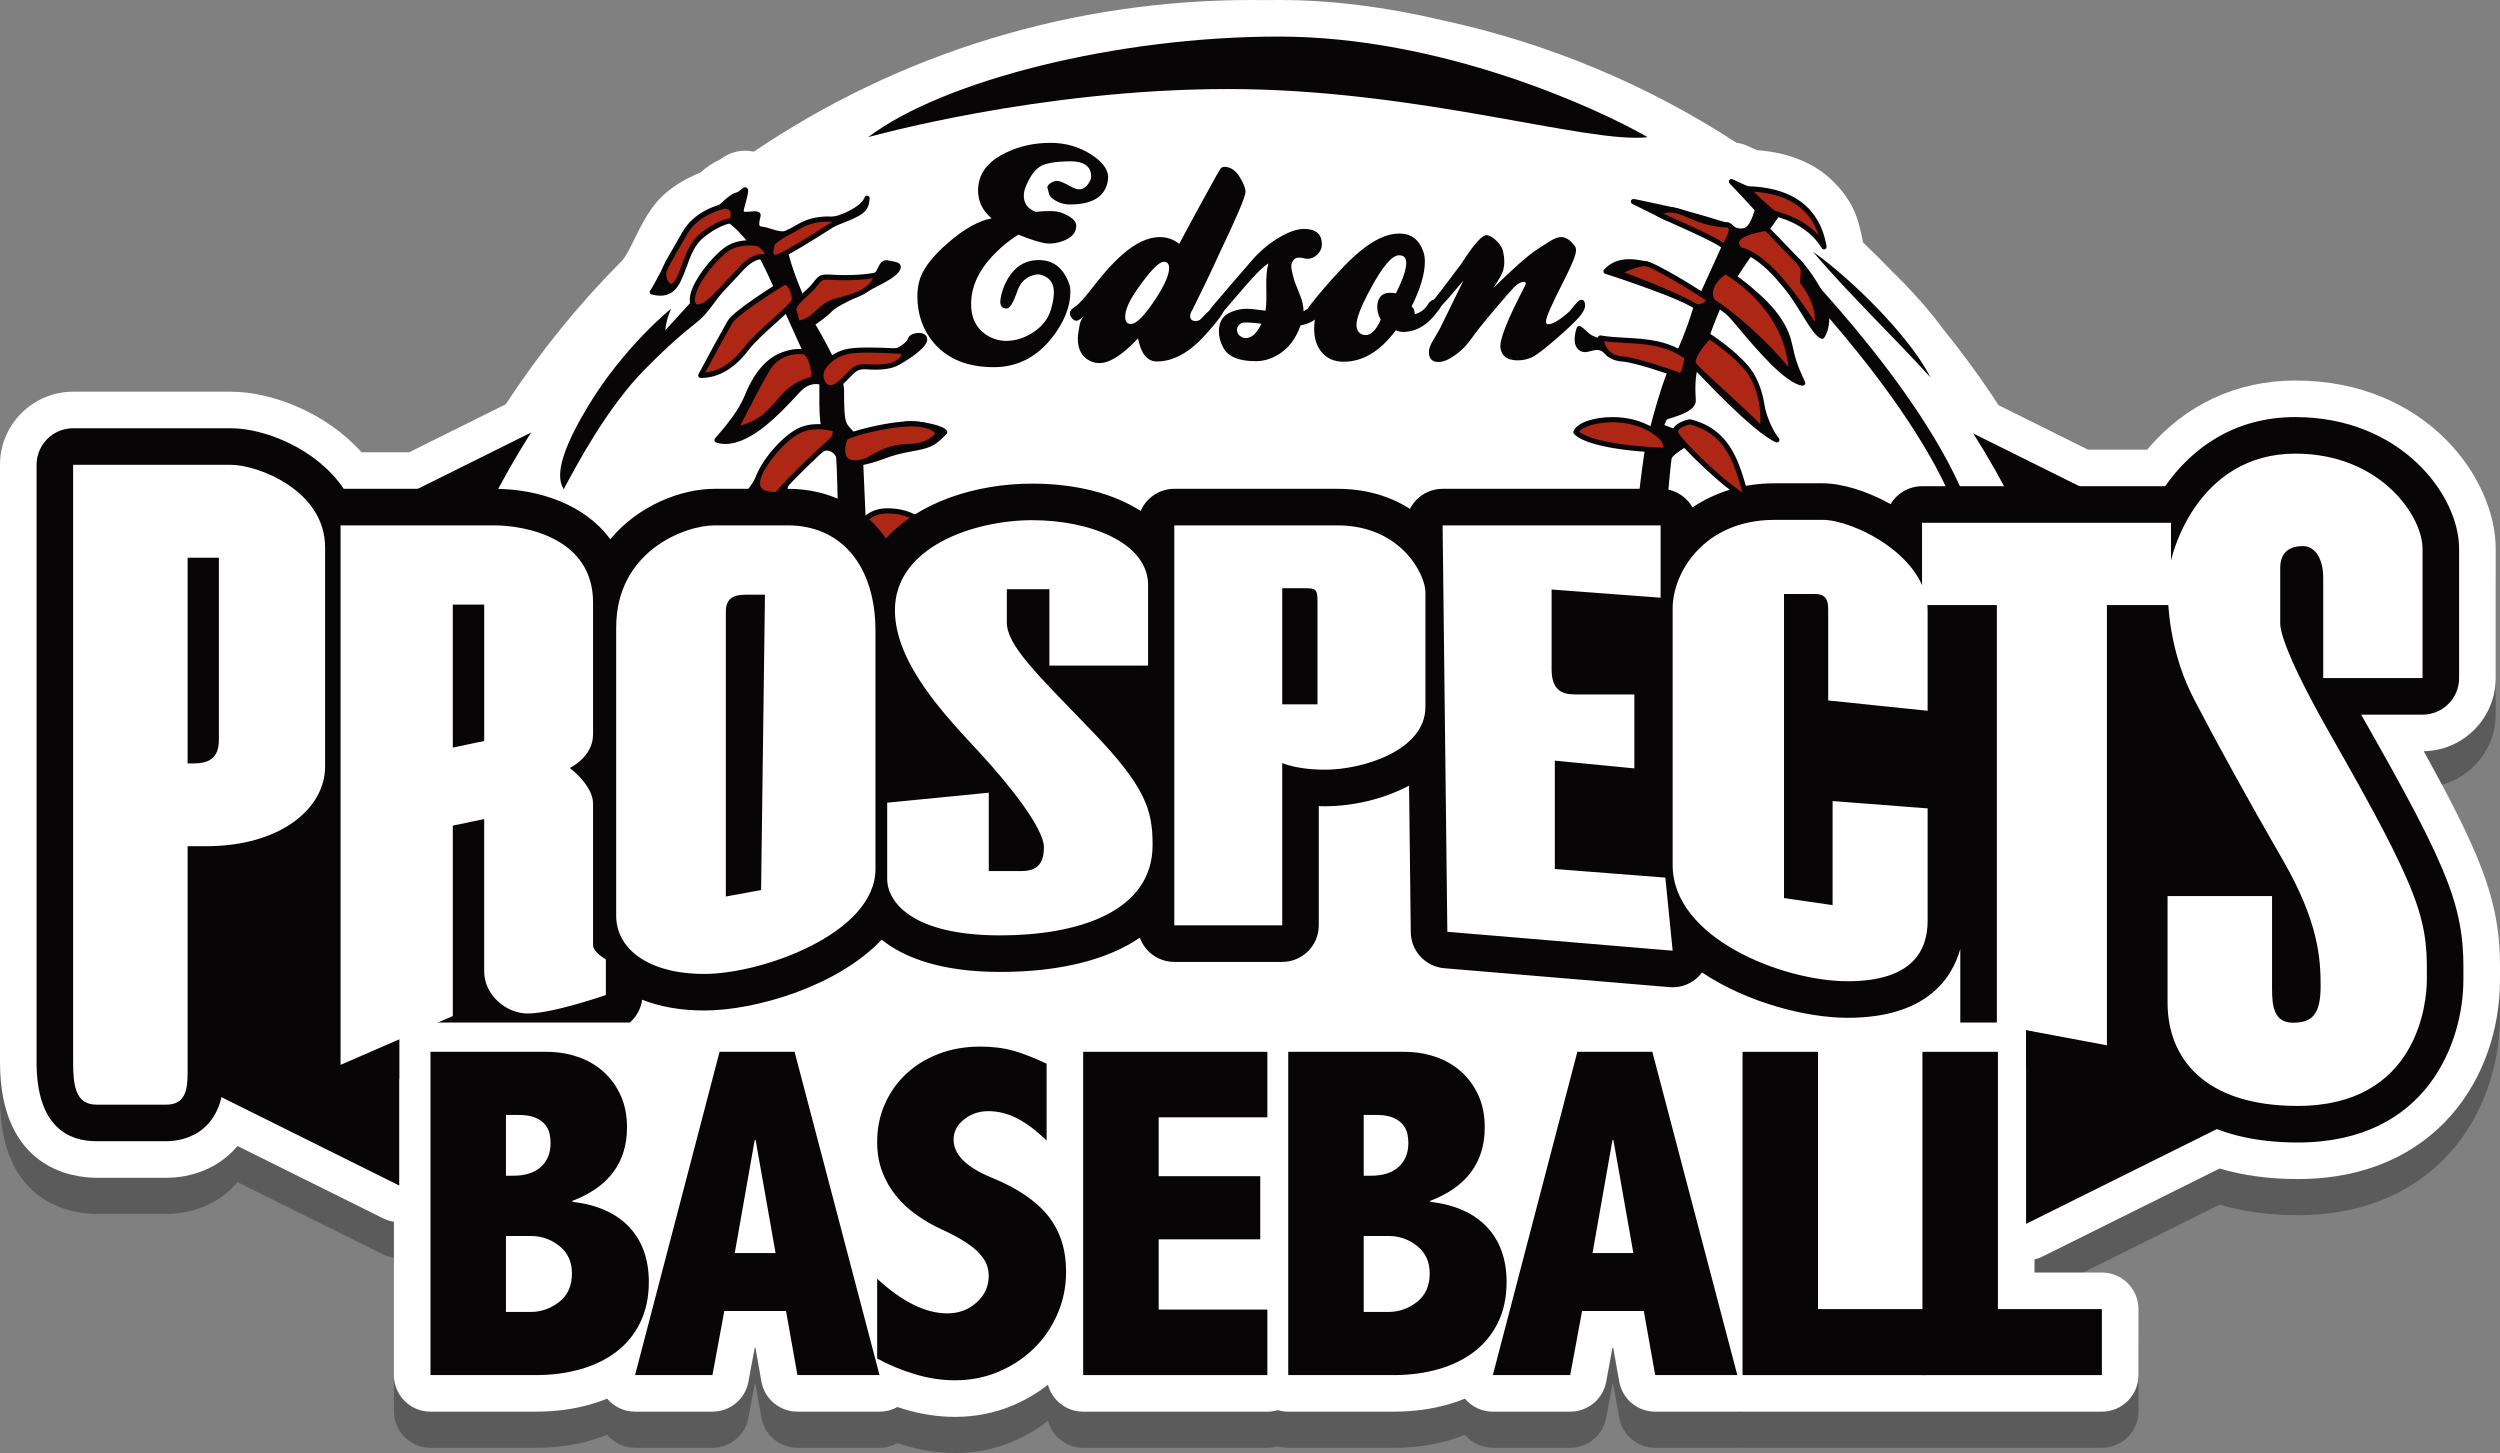 <?xml version="1.0" encoding="utf-8"?>
<!-- Generator: Adobe Illustrator 16.0.0, SVG Export Plug-In . SVG Version: 6.00 Build 0)  -->
<!DOCTYPE svg PUBLIC "-//W3C//DTD SVG 1.1//EN" "http://www.w3.org/Graphics/SVG/1.1/DTD/svg11.dtd">
<svg version="1.1" xmlns="http://www.w3.org/2000/svg" xmlns:xlink="http://www.w3.org/1999/xlink" x="0px" y="0px"
	 width="484.519px" height="281.602px" viewBox="0 0 484.519 281.602" enable-background="new 0 0 484.519 281.602"
	 xml:space="preserve">
<rect x="0" y="0" width="484.519" height="281.602" fill="#808080" stroke="none"/>
<g id="_x3C_Layer_x3E__copy">
	<path opacity="0.3" fill="#080506" d="M185.09,281.602c-3.256,0-6.576-0.504-9.868-1.498c-0.438-0.132-0.874-0.271-1.304-0.414
		c-1.043,0.583-2.23,0.9-3.457,0.9h-15.915c-3.436,0-6.376-2.464-6.977-5.847l-1.169-6.573h-0.127l-1.226,6.623
		c-0.622,3.359-3.552,5.797-6.968,5.797h-14.996c-2.094,0-4.076-0.927-5.419-2.52c-1.016,0.416-2.07,0.78-3.162,1.094
		c-3.286,0.945-6.87,1.426-10.648,1.426H83.43c-3.914,0-7.086-3.173-7.086-7.087v-29.73c-0.729-0.106-1.446-0.328-2.125-0.665
		l-28.189-14.006c-3.694,4.426-9.054,6.159-13.773,6.159H18.673c-4.38,0-18.673-1.617-18.673-22.424V97.087
		c0-7.815,6.358-14.173,14.173-14.173h30.583c7.81,0,18.417,4.017,25.308,11.734h9.249l18.72-9.301
		c6.532-10.02,14.101-19.372,22.521-27.821c0.697-0.699,1.655-2.653,2.425-4.224c1.481-3.021,3.161-6.445,6.115-8.958
		c1.412-1.201,3.025-2.227,4.932-3.136l0.214-0.104l0.513-0.234c0.193-0.085,0.825-0.351,0.968-0.41
		c1.118-0.979,2.378-1.909,3.801-2.525c0.881-0.684,2.548-1.729,4.893-1.729c0.568,0,1.133,0.065,1.682,0.191
		C174.531,17.166,207.907,7,242.624,7c0.838,0,1.673,0.01,2.507,0.022C246.035,7.009,246.938,7,247.839,7
		c10.057,0,20.779,1.333,31.873,3.964c20.321,4.417,39.434,12.39,56.834,23.705c0.766,0.101,1.519,0.318,2.216,0.643
		c0,0,0.876,0.401,1.717,0.789c3.28,0.235,6.242,0.924,8.815,2.051c1.534,0.645,2.966,1.481,4.255,2.487
		c0.083,0.063,0.217,0.172,0.349,0.283l0.092,0.074c0.229,0.18,0.453,0.365,0.676,0.569c0.068,0.063,0.167,0.157,0.254,0.243
		c0.244,0.229,0.495,0.481,0.741,0.739c0.187,0.19,0.419,0.433,0.633,0.672c0.01,0.011,0.02,0.022,0.029,0.033
		c2.013,2.262,3.325,4.706,4.008,7.46c0.285,0.967,0.51,1.949,0.666,2.923c0.018,0.111,0.033,0.222,0.047,0.333
		c1.941,1.839,3.899,3.784,5.832,5.794l0.136,0.133c0.673,0.663,1.346,1.326,2.006,2.002c2.53,2.659,4.37,4.753,6.026,6.855
		c0.502,0.636,0.999,1.288,1.486,1.947c3.871,4.77,7.5,9.751,10.807,14.835l17.338,8.614h11.461
		c7.279-8.673,17.341-13.401,28.705-13.401c25.343,0,38.841,18.926,38.841,32.589v25.083c0,7.74-6.236,14.05-13.948,14.171
		c5.416,9.774,8.907,16.683,11.265,22.855c3.565,9.334,3.538,15.812,3.519,20.541l-0.002,0.947c0,18.572-12.27,38.576-39.207,38.576
		c-5.503,0-10.575-0.687-15.125-2.044l-34.356,17.07c-0.492,0.244-1.005,0.428-1.527,0.551v2.541h13.061
		c3.914,0,7.087,3.173,7.087,7.087v12.788c0,3.914-3.173,7.087-7.087,7.087h-69.643c-0.171,0-0.34-0.006-0.508-0.019
		c-0.167,0.013-0.335,0.019-0.504,0.019h-15.916c-3.436,0-6.376-2.464-6.978-5.847l-1.168-6.573h-0.128l-1.227,6.623
		c-0.622,3.359-3.552,5.797-6.968,5.797h-14.996c-2.095,0-4.076-0.926-5.419-2.52c-1.016,0.416-2.07,0.78-3.161,1.094
		c-3.286,0.945-6.87,1.426-10.648,1.426h-20.425c-0.703,0-1.382-0.103-2.023-0.293c-0.641,0.19-1.32,0.293-2.023,0.293h-35.696
		c-3.267,0-6.018-2.211-6.837-5.218c-2.043,1.611-4.327,2.956-6.817,4.012C192.794,280.856,189.033,281.602,185.09,281.602z"/>
	<path fill="#FFFFFF" d="M185.09,274.602c-3.256,0-6.576-0.504-9.868-1.498c-0.438-0.132-0.874-0.271-1.304-0.414
		c-1.043,0.583-2.23,0.9-3.457,0.9h-15.915c-3.436,0-6.376-2.464-6.977-5.847l-1.169-6.573h-0.127l-1.226,6.623
		c-0.622,3.359-3.552,5.797-6.968,5.797h-14.996c-2.094,0-4.076-0.927-5.419-2.52c-1.016,0.416-2.07,0.78-3.162,1.094
		c-3.286,0.945-6.87,1.426-10.648,1.426H83.43c-3.914,0-7.086-3.173-7.086-7.087v-29.73c-0.729-0.106-1.446-0.328-2.125-0.665
		l-28.189-14.006c-3.694,4.426-9.054,6.159-13.773,6.159H18.673c-4.38,0-18.673-1.617-18.673-22.424V90.087
		c0-7.815,6.358-14.173,14.173-14.173h30.583c7.81,0,18.417,4.017,25.308,11.734h9.249l18.72-9.301
		c6.532-10.02,14.101-19.372,22.521-27.821c0.697-0.699,1.655-2.653,2.425-4.224c1.481-3.021,3.161-6.445,6.115-8.958
		c1.412-1.201,3.025-2.227,4.932-3.136l0.214-0.104l0.513-0.234c0.193-0.085,0.825-0.351,0.968-0.41
		c1.118-0.979,2.378-1.909,3.801-2.525c0.881-0.684,2.548-1.729,4.893-1.729c0.568,0,1.133,0.065,1.682,0.191
		C174.531,10.166,207.907,0,242.624,0c0.838,0,1.673,0.01,2.507,0.022C246.035,0.009,246.938,0,247.839,0
		c10.057,0,20.779,1.333,31.873,3.964c20.321,4.417,39.434,12.39,56.834,23.705c0.766,0.101,1.519,0.318,2.216,0.643
		c0,0,0.876,0.401,1.717,0.789c3.28,0.235,6.242,0.924,8.815,2.051c1.534,0.645,2.966,1.481,4.255,2.487
		c0.083,0.063,0.217,0.172,0.349,0.283l0.092,0.074c0.229,0.18,0.453,0.365,0.676,0.569c0.068,0.063,0.167,0.157,0.254,0.243
		c0.244,0.229,0.495,0.481,0.741,0.739c0.187,0.19,0.419,0.433,0.633,0.672c0.01,0.011,0.02,0.022,0.029,0.033
		c2.013,2.262,3.325,4.706,4.008,7.46c0.285,0.967,0.51,1.949,0.666,2.923c0.018,0.111,0.033,0.222,0.047,0.333
		c1.941,1.839,3.899,3.784,5.832,5.794l0.136,0.133c0.673,0.663,1.346,1.326,2.006,2.002c2.53,2.659,4.37,4.753,6.026,6.855
		c0.502,0.636,0.999,1.288,1.486,1.947c3.871,4.77,7.5,9.751,10.807,14.835l17.338,8.614h11.461
		c7.279-8.673,17.341-13.401,28.705-13.401c25.343,0,38.841,18.926,38.841,32.589v25.083c0,7.74-6.236,14.05-13.948,14.171
		c5.416,9.774,8.907,16.683,11.265,22.855c3.565,9.334,3.538,15.812,3.519,20.541l-0.002,0.947c0,18.572-12.27,38.576-39.207,38.576
		c-5.503,0-10.575-0.687-15.125-2.044l-34.356,17.07c-0.492,0.244-1.005,0.428-1.527,0.551v2.541h13.061
		c3.914,0,7.087,3.173,7.087,7.087v12.788c0,3.914-3.173,7.087-7.087,7.087h-69.643c-0.171,0-0.34-0.006-0.508-0.019
		c-0.167,0.013-0.335,0.019-0.504,0.019h-15.916c-3.436,0-6.376-2.464-6.978-5.847l-1.168-6.573h-0.128l-1.227,6.623
		c-0.622,3.359-3.552,5.797-6.968,5.797h-14.996c-2.095,0-4.076-0.926-5.419-2.52c-1.016,0.416-2.07,0.78-3.161,1.094
		c-3.286,0.945-6.87,1.426-10.648,1.426h-20.425c-0.703,0-1.382-0.103-2.023-0.293c-0.641,0.19-1.32,0.293-2.023,0.293h-35.696
		c-3.267,0-6.018-2.211-6.837-5.218c-2.043,1.611-4.327,2.956-6.817,4.012C192.794,273.856,189.033,274.602,185.09,274.602z"/>
</g>
<g id="_x3C_Layer_x3E__copy_2">
	<path fill="#080506" d="M77.372,229.761l-52.369-26.018l-1.488-80.461L242.497,14.486l191.146,94.968l28.152,93.394l-69.124,34.343
		v-39.021c0,0-48.8-88-146.3-88s-169,88-169,88V229.761z"/>
	<path fill="#FFFFFF" d="M76.59,175.121c0-46.797,18.621-89.125,48.983-119.592c3.22-3.231,4.635-9.829,8.111-12.785
		c4.572-3.889,11.297-4.03,16.28-7.406c26.34-17.845,58.146-28.251,92.66-28.251c33.903,0,65.195,10.041,91.258,27.311
		c4.268,2.828,10.973,0.794,15.999,5.395c5.674,5.193,2.599,8.866,5.562,11.636c32.855,30.711,53.216,74.759,53.216,123.693
		c0,0-73.231-53.5-166.034-53.5S76.59,175.121,76.59,175.121z"/>
	<path fill="#AE2715" d="M179.215,102.17c-0.041-0.75-2.542-3.167-7.271-3.167s-6.104,4.333-6.104,4.333l0.333,8.5
		c0,0,1.667,0.161,2.5,0s6.25-1.417,8.449-2.824S179.256,102.92,179.215,102.17z"/>
	<path fill="#080506" d="M474.377,170.975c-2.948-7.719-7.913-16.909-16.628-32.226c-0.046-0.082-0.092-0.162-0.138-0.243h11.896
		c3.914,0,7.087-3.173,7.087-7.086v-25.083c0-10.423-11.308-25.503-31.754-25.503c-11.723,0-20.017,5.94-25.212,13.401h-47.121
		c-2.593,0-4.859,1.392-6.095,3.469c-4.662-2.608-9.563-4.037-13.156-4.037h-9.333c-6.28,0-11.653,1.804-15.906,4.678
		c-1.215-2.155-3.526-3.61-6.177-3.61h-42.251c-1.894,0-3.709,0.758-5.04,2.104c-0.524,0.53-0.956,1.135-1.286,1.788
		c-3.628-2.328-8.295-3.892-14.09-3.892H227.59c-2.925,0-5.435,1.771-6.518,4.299c-5.191-3.355-12.465-5.304-21.004-5.304
		c-10.971,0-22.032,3.614-28.359,10.63c-4.227-6.074-10.873-9.625-19.037-9.625h-14.167c-6.424,0-14.725,3.163-20.236,9.769
		c-4.859-6.675-13.755-9.769-22.597-9.769H66.624C61.348,86.919,51.236,83,44.756,83H14.173c-3.914,0-7.086,3.173-7.086,7.086
		v115.75c0,12.676,6.301,15.337,11.586,15.337h13.583c2.625,0,11.188-0.956,11.188-13.255v-36.953
		c6.23-0.448,11.399-2.08,15.476-4.471v39.883c0,2.389,1.203,4.617,3.201,5.926c1.172,0.769,2.525,1.16,3.886,1.16
		c0.958,0,1.92-0.194,2.826-0.588l8.54-3.713v-10.994h44.699c1.289-1.125,2.155-2.686,2.379-4.42
		c3.303,1.315,7.31,2.091,12.055,2.091c9.894,0,25.817-4.671,34.37-13.723c4.538,3.657,11.9,6.252,22.942,6.252
		c11.577,0,20.8-2.342,27.098-6.641c0.98,2.738,3.598,4.696,6.673,4.696h20.916c3.914,0,7.087-3.172,7.087-7.086v-23.098
		c0.41,0.012,0.826,0.018,1.247,0.018c5.115,0,11.2-1.29,16.249-4.005l0.331,28.418c0.042,3.652,2.854,6.674,6.493,6.979
		l43.667,3.666c0.198,0.017,0.396,0.025,0.594,0.025c1.89,0,3.712-0.756,5.05-2.116c0.233-0.237,0.447-0.488,0.643-0.751
		c8.764,5.852,20.21,8.784,28.224,8.784c15.134,0,20.188-7.504,21.829-13.336v14.249h12.753v8.69l14.36,2.693
		c0.435,0.082,0.872,0.122,1.307,0.122c1.64,0,3.243-0.569,4.525-1.634c1.002-0.831,1.743-1.911,2.163-3.112
		c3.731,9.083,12.945,16.495,30.279,16.495c25.354,0,32.12-19.802,32.12-31.503l0.002-0.961
		C477.447,184.555,477.471,179.075,474.377,170.975z"/>
	<path fill="#080506" d="M380.67,103.814c-5.847-22.778-36.177-53.11-36.482-53.414l1.762-1.773
		c1.269,1.26,31.126,31.127,37.143,54.566L380.67,103.814z"/>
	<path fill="#080506" d="M353.132,57.42c-1.334-2.625-3.275-5.357-4.602-6.734s-3.232-1.891-3.232-1.891l-0.443,5.167
		c3.402,3.375,6.486,10.542,8.277,11.208C354.215,63.67,354.466,60.045,353.132,57.42z"/>
	<path fill="#080506" d="M353.132,65.67c-0.059,0-0.117-0.01-0.175-0.031c-1.015-0.378-2.118-2.099-3.835-4.875
		c-1.396-2.26-2.98-4.821-4.62-6.447c-0.104-0.104-0.158-0.25-0.146-0.398l0.443-5.167c0.013-0.147,0.09-0.282,0.211-0.367
		c0.121-0.086,0.274-0.111,0.417-0.073c0.083,0.022,2.057,0.566,3.463,2.027c1.501,1.559,3.429,4.377,4.687,6.854
		c1.444,2.841,1.138,6.638-0.04,8.269C353.441,65.596,353.289,65.67,353.132,65.67z M345.372,53.775
		c1.661,1.709,3.221,4.23,4.601,6.463c1.095,1.771,2.222,3.593,2.989,4.244c0.774-1.555,0.843-4.633-0.275-6.835
		c-1.359-2.674-3.301-5.352-4.517-6.614c-0.786-0.816-1.803-1.309-2.429-1.556L345.372,53.775z"/>
	<path fill="#080506" d="M346.89,67.003c-0.542-2.5-1.821-6.313-8.759-11.729l-3.207,5.264c1.383,1.104,10.27,13.214,14.457,13.714
		C347.756,70.753,347.432,69.503,346.89,67.003z"/>
	<path fill="#080506" d="M349.381,74.753c-0.02,0-0.039-0.001-0.06-0.003c-3.304-0.395-9.014-7.177-12.425-11.23
		c-1.056-1.254-1.967-2.337-2.284-2.59c-0.197-0.157-0.246-0.436-0.115-0.651l3.207-5.264c0.074-0.122,0.196-0.206,0.337-0.231
		c0.142-0.027,0.284,0.01,0.397,0.098c6.72,5.246,8.29,9.018,8.939,12.017c0.523,2.414,0.824,3.629,2.456,7.146
		c0.077,0.165,0.058,0.357-0.049,0.504C349.69,74.678,349.54,74.753,349.381,74.753z M335.562,60.453
		c0.422,0.433,1.079,1.21,2.1,2.423c2.784,3.307,7.722,9.173,10.809,10.583c-1.282-2.873-1.595-4.166-2.068-6.35
		c-0.599-2.758-2.041-6.226-8.137-11.092L335.562,60.453z"/>
	<path fill="#080506" d="M341.532,78.92c-0.104-0.695-7.526-8.542-8.526-9.354s-5.813-2.563-5.813-2.563l1.417,4.059
		c0,0,11.323,12.316,15.766,14.191C342.631,83.128,341.636,79.615,341.532,78.92z"/>
	<path fill="#080506" d="M344.376,85.753c-0.065,0-0.132-0.013-0.194-0.04c-4.491-1.895-15.474-13.807-15.939-14.313
		c-0.046-0.05-0.081-0.109-0.104-0.173l-1.417-4.059c-0.064-0.183-0.017-0.385,0.12-0.521c0.139-0.135,0.343-0.18,0.522-0.114
		c0.501,0.182,4.922,1.803,5.957,2.644c0.53,0.431,8.554,8.653,8.705,9.669c0.103,0.686,1.085,4.08,2.736,6.089
		c0.146,0.178,0.151,0.432,0.014,0.617C344.68,85.682,344.53,85.753,344.376,85.753z M329.048,70.799
		c0.841,0.908,8.993,9.664,13.757,12.966c-1.071-1.99-1.681-4.189-1.767-4.771c-0.324-0.726-7.196-8.105-8.348-9.04
		c-0.617-0.501-3.058-1.492-4.674-2.109L329.048,70.799z"/>
	<path fill="#080506" d="M344.376,38.628l-5.787-2.042c-0.708-0.333-3.026-1.396-3.026-1.396s5.193,5.464,5.068,5.482
		s-0.816,3.643-2.533,4.018s-2.503-0.556-2.714-0.747s-9.915-3.008-10.506-3.118s-7.935-1.761-8.31-1.761
		c3.313,1.625,5.589,2.782,6.389,3.146s10.736,3.792,10.736,3.792s0.896,0.917,0.479,1.833s-4.241,9.32-4.241,9.32
		s-7.676-2.861-7.926-3.195s-1.125-2.479-3.25-2.875s-5.25-0.979-7.5,1.5c3.75,1.167,16.375,5.563,17.5,6.833
		c-1.188,4.083-3.305,9.208-4.059,10.333s-14.166-2.999-14.28-3.367s-1.974-0.571-2.911-1.508s-1.438-1.208-1.438-1.208
		s-0.875,2.396,0,3.521s2.052,0.193,3.375,0.125s2.391,1.324,2.391,1.324s11.615,1.59,11.831,3.446
		c-2.159,5.605-3.284,10.918-3.909,12.668s-2.313,17.067-2.313,17.067l4.938-1.63c0,0,0.875-10.5,1.125-11.5
		s3.875-3.063,3.875-3.063s-0.688-0.98-1.313-1.334s-4.125-1.604-4.125-1.604s0.438-1.625,0.938-1.875s5.379-1.313,5.283-3.125
		s-0.283-5,0.654-7.188s3.625-10.938,6.438-15.5s9.813-14.331,9.813-14.331L344.376,38.628z"/>
	<path fill="#080506" d="M317.443,102.321c-0.113,0-0.225-0.039-0.314-0.111c-0.133-0.107-0.201-0.274-0.183-0.443
		c0.069-0.628,1.701-15.396,2.339-17.181c0.197-0.554,0.454-1.504,0.78-2.707c0.655-2.424,1.642-6.07,3.071-9.811
		c-0.487-0.818-5.573-2.139-11.37-2.933c-0.13-0.018-0.248-0.087-0.329-0.19c-0.008-0.011-0.888-1.131-1.9-1.131
		c-0.431,0.021-0.803,0.119-1.162,0.214c-0.398,0.106-0.811,0.215-1.215,0.215c-0.61,0-1.097-0.244-1.486-0.745
		c-1.016-1.306-0.175-3.728-0.075-3.999c0.05-0.137,0.156-0.245,0.293-0.296c0.135-0.051,0.287-0.042,0.415,0.028
		c0.058,0.031,0.592,0.333,1.553,1.294c0.46,0.46,1.227,0.728,1.843,0.943c0.527,0.185,0.908,0.318,1.097,0.578
		c1.053,0.529,10.301,3.401,13.131,3.401c0.226,0,0.341-0.021,0.393-0.034c0.72-1.143,2.691-5.899,3.863-9.826
		c-1.797-1.264-12.621-5.136-17.078-6.522c-0.163-0.051-0.289-0.181-0.334-0.346c-0.045-0.165-0.003-0.341,0.112-0.467
		c1.234-1.36,2.827-2.021,4.87-2.021c1.128,0,2.216,0.203,3.09,0.366c2.033,0.379,3.017,2.115,3.436,2.856
		c0.038,0.066,0.068,0.123,0.094,0.165c0.541,0.32,4.033,1.689,7.295,2.91l4.048-8.896c0.214-0.47-0.153-1-0.313-1.197
		c-1.208-0.417-9.883-3.414-10.654-3.766c-0.45-0.205-1.366-0.66-2.669-1.307c-1.019-0.506-2.275-1.13-3.732-1.845
		c-0.209-0.102-0.32-0.335-0.268-0.562c0.053-0.227,0.255-0.387,0.487-0.387c0.239,0,1.552,0.273,6.104,1.272
		c1.172,0.257,2.103,0.461,2.297,0.497c0.091,0.017,10.35,2.875,10.751,3.239c0.268,0.258,0.728,0.706,1.603,0.706
		c0.211,0,0.436-0.026,0.669-0.077c1.064-0.232,1.743-2.415,1.999-3.236c0.025-0.081,0.048-0.154,0.07-0.221
		c-0.658-0.762-3.226-3.49-4.86-5.21c-0.165-0.173-0.184-0.44-0.045-0.635c0.14-0.196,0.401-0.264,0.615-0.164
		c0,0,2.322,1.064,3.031,1.398l5.74,2.022c0.146,0.051,0.259,0.166,0.308,0.312l0.692,2.044c0.052,0.152,0.026,0.32-0.067,0.451
		c-0.069,0.098-7.021,9.807-9.793,14.302c-2.033,3.299-3.998,8.808-5.297,12.453c-0.476,1.332-0.851,2.383-1.106,2.982
		c-0.876,2.042-0.716,5.063-0.62,6.869c0.104,1.959-3.186,2.961-4.952,3.5c-0.295,0.09-0.514,0.153-0.603,0.195
		c-0.128,0.089-0.359,0.573-0.543,1.118c0.995,0.36,3.228,1.18,3.754,1.478c0.703,0.397,1.398,1.372,1.476,1.482
		c0.081,0.115,0.109,0.259,0.079,0.396c-0.031,0.138-0.118,0.255-0.241,0.325c-1.661,0.945-3.519,2.276-3.637,2.749
		c-0.177,0.705-0.762,7.216-1.112,11.42c-0.017,0.2-0.15,0.371-0.342,0.433l-4.938,1.63
		C317.549,102.313,317.496,102.321,317.443,102.321z M320.794,69.933c1.876,0.585,3.273,1.288,3.368,2.095
		c0.009,0.08-0.001,0.162-0.03,0.237c-1.444,3.749-2.441,7.436-3.102,9.875c-0.331,1.224-0.593,2.191-0.804,2.781
		c-0.469,1.313-1.674,11.478-2.2,16.181l3.884-1.282c0.168-1.996,0.875-10.309,1.11-11.25c0.24-0.959,2.429-2.378,3.615-3.085
		c-0.239-0.283-0.549-0.605-0.813-0.755c-0.431-0.244-2.656-1.071-4.047-1.568c-0.246-0.087-0.383-0.349-0.314-0.601
		c0.148-0.554,0.563-1.876,1.196-2.192c0.126-0.063,0.335-0.127,0.758-0.256c2.857-0.871,4.288-1.677,4.25-2.395
		c-0.105-1.988-0.273-5.154,0.693-7.411c0.245-0.57,0.615-1.609,1.084-2.924c1.313-3.685,3.299-9.253,5.388-12.641
		c2.562-4.155,8.65-12.705,9.683-14.151l-0.532-1.571l-5.558-1.96c-0.172-0.08-0.423-0.197-0.71-0.329
		c3.525,3.721,3.507,3.774,3.393,4.105c-0.016,0.044-0.037,0.085-0.063,0.123c-0.023,0.066-0.056,0.172-0.097,0.306
		c-0.36,1.155-1.108,3.559-2.741,3.916c-0.303,0.066-0.6,0.1-0.882,0.1c-1.28,0-1.969-0.669-2.229-0.921l0,0
		c-0.915-0.375-9.815-2.949-10.307-3.04c-0.197-0.037-1.142-0.243-2.329-0.504c-0.642-0.141-1.417-0.311-2.193-0.479
		c0.089,0.044,0.176,0.087,0.261,0.129c1.289,0.64,2.193,1.09,2.639,1.292c0.639,0.291,7.935,2.823,10.692,3.774
		c0.073,0.025,0.14,0.067,0.194,0.123c0.047,0.047,1.13,1.176,0.577,2.39l-4.241,9.32c-0.109,0.239-0.386,0.35-0.63,0.262
		c-7.813-2.913-8.05-3.229-8.151-3.364c-0.046-0.062-0.11-0.171-0.194-0.318c-0.351-0.62-1.173-2.072-2.747-2.365
		c-0.878-0.164-1.873-0.349-2.908-0.349c-1.433,0-2.6,0.374-3.544,1.138c3.979,1.293,15.693,5.338,16.918,6.722
		c0.114,0.128,0.154,0.307,0.106,0.471c-1.144,3.93-3.292,9.231-4.124,10.472c-0.246,0.368-0.762,0.416-1.183,0.416
		C323.445,70.447,322.27,70.247,320.794,69.933z M312.093,68.17c1.121,0.156,2.647,0.389,4.237,0.692
		c-3.216-0.849-6.233-1.822-6.391-2.328c0.029,0.095,0.084,0.138,0.084,0.138c-0.079-0.06-0.41-0.176-0.651-0.26
		c-0.675-0.236-1.598-0.559-2.22-1.181c-0.325-0.325-0.594-0.565-0.803-0.738c-0.178,0.76-0.308,1.849,0.113,2.39
		c0.381,0.49,0.923,0.372,1.655,0.178c0.391-0.104,0.832-0.221,1.3-0.245c0.009,0,0.111-0.003,0.119-0.003
		C310.762,66.813,311.741,67.775,312.093,68.17z"/>
	<path fill="#AE2715" d="M327.506,81.753c0,0-3.751,0.749-2.584,2.541s9.584,10.209,13.667,12.209
		C336.839,91.503,335.923,83.837,327.506,81.753z"/>
	<path fill="#080506" d="M338.589,97.003c-0.075,0-0.15-0.017-0.22-0.051c-4.292-2.103-12.703-10.6-13.866-12.385
		c-0.413-0.634-0.333-1.163-0.193-1.496c0.532-1.263,2.837-1.756,3.099-1.809c0.071-0.015,0.146-0.013,0.218,0.005
		c7.421,1.837,9.226,7.843,10.676,12.668c0.254,0.842,0.497,1.652,0.759,2.402c0.067,0.191,0.012,0.404-0.14,0.539
		C338.827,96.96,338.709,97.003,338.589,97.003z M327.496,82.267c-0.843,0.188-2.04,0.66-2.265,1.193
		c-0.043,0.103-0.078,0.273,0.109,0.562c1.007,1.546,8.068,8.696,12.371,11.411c-0.122-0.393-0.244-0.796-0.367-1.208
		C335.903,89.429,334.271,83.998,327.496,82.267z"/>
	<path fill="#080506" d="M167.654,112.409L167.654,112.409c-0.756,0-1.498-0.071-1.529-0.074c-0.249-0.024-0.441-0.228-0.451-0.478
		l-0.334-8.5c-0.002-0.058,0.006-0.116,0.023-0.171c0.014-0.046,1.543-4.682,6.58-4.682c4.996,0,7.711,2.551,7.771,3.64
		c0.013,0.229,0.276,5.628-2.322,7.292c-2.267,1.45-7.656,2.706-8.624,2.893C168.491,112.381,168.117,112.409,167.654,112.409z
		 M166.654,111.373c0.272,0.018,0.639,0.036,1,0.036l0,0c0.393,0,0.713-0.022,0.924-0.063c0.885-0.171,6.168-1.407,8.274-2.754
		c1.754-1.122,1.939-4.996,1.863-6.394c-0.104-0.544-2.452-2.694-6.772-2.694c-3.98,0-5.396,3.359-5.601,3.909L166.654,111.373z"/>
	<path fill="#080506" d="M134.185,58.253l-5.238,5.75c0.122-2,1.122-4.188,1.122-4.188s-9.25,7.438-16.188,19.063
		c-6.75,11.188-5.5,14.438-4.625,15.938c2.5-4.688,8.375-15.767,15.625-23.133s9.688-8.617,11.313-10.242s5.602-7.393,5.602-7.393
		L134.185,58.253z"/>
	<path fill="#080506" d="M176.465,65.753c-0.125,0.75-2.082,2.31-3.042,2.253l0.612,2.221c1.904-0.985,5.221-3.307,5.18-4.474
		C179.173,64.587,176.59,65.003,176.465,65.753z"/>
	<path fill="#080506" d="M174.035,70.727c-0.068,0-0.137-0.014-0.2-0.042c-0.138-0.06-0.241-0.18-0.282-0.325l-0.611-2.221
		c-0.043-0.155-0.009-0.322,0.093-0.447c0.101-0.125,0.259-0.192,0.419-0.185l0,0c0.791,0,2.443-1.391,2.518-1.836
		c0.125-0.744,1.18-1.145,2.109-1.145c0.98,0,1.607,0.463,1.634,1.209c0.062,1.726-4.282,4.332-5.449,4.936
		C174.193,70.708,174.114,70.727,174.035,70.727z M174.052,68.406l0.298,1.083c2.197-1.241,4.388-3.081,4.365-3.717
		c-0.009-0.242-0.609-0.245-0.635-0.245c-0.572,0-1.059,0.223-1.133,0.344C176.811,66.712,175.235,68.031,174.052,68.406z"/>
	<path fill="#080506" d="M175.797,82.16c-2.458,0.157-9.041,4.802-9.541,3.552s-1.958-2.292-2.541-3.333
		c-0.584-1.042-0.625-3.208-0.625-6.719s-5.709-12.906-5.709-12.906s2.416-1.583,3.541-2.792s5.681-3.101,7.198-4
		s4.636-2.209,5.636-3.511s-0.459-1.156-1.75-1.489s-1.416,2.042-2.301,2.37s-13.199,6.713-14.158,4.797
		c-0.958-1.917-2.791-6.792-3.259-9.081s1.218-2.794,1.548-3.419s0.174-1.248-1.213-0.5c-1.386,0.748-3.533-0.583-5.033-0.708
		s-0.793-1.958-0.668-2.646s-2-0.021-2.875-0.271s-0.125-1.583,0.334-3.708s-0.416-0.25-1.541,0s-3.123,2.327-3.166,2.34
		l1.332,2.317c2.25,1.324,5.25,5.176,6.417,6.968s4.083,8.583,4.624,9.708c0.542,1.125,3.668,8.167,4.247,9.323
		s-0.372,1.718-0.497,1.718s-0.25-0.167-3.779-1.487c-3.695,1.096-6.012,5.154-7.143,7.987s-3.244,5.583-5.91,8.625
		c5.958,1.917,13.707-7.667,15.916-9.875s4.416-1.292,4.416-1.292s0,1.417,0,4.25s0.459,5.292,0.459,5.292s-7.25,4.292-7.958,5.125
		s-1.958,1.167-4.739,3.533c-1.364,3.325-4.886,5.967-4.969,6.634c-0.084,0.667,3.333,0.208,3.333,0.208l6.5-0.875
		c0,0-0.096-3.877,0.575-4.589c0.67-0.712,4.549-7.369,4.549-7.369s0.209,1.292,1.852,1.067c1.475-1.396,3.482,0.016,3.648,1.266
		c0.167,1.25,0.418,12.542,0.418,12.542l1.436,5.361c0,0,3.022-0.111,3.022-1.694s-0.625-15.165-0.625-15.165s2.042-0.376,4.25-1.21
		s3.458-1.125,6.417-1.667c2.958-0.542,3.75-1.125,5.625-3.083C182.756,82.961,178.256,82.003,175.797,82.16z"/>
	<path fill="#080506" d="M164.4,107.073c-0.225,0-0.424-0.151-0.482-0.371l-1.437-5.361c-0.011-0.039-0.017-0.078-0.017-0.118
		c-0.087-3.896-0.284-11.52-0.413-12.487c-0.085-0.635-0.919-1.411-1.772-1.411c-0.379,0-0.727,0.149-1.037,0.442
		c-0.075,0.072-0.172,0.118-0.275,0.132c-0.973,0.129-1.559-0.168-1.93-0.555c-1.07,1.822-3.603,6.094-4.176,6.703
		c-0.316,0.336-0.482,2.461-0.438,4.234c0.007,0.255-0.181,0.474-0.433,0.508l-6.5,0.875c-0.049,0.006-1.191,0.158-2.162,0.158
		c-0.869,0-1.324-0.113-1.568-0.391c-0.132-0.149-0.191-0.338-0.166-0.533c0.048-0.386,0.404-0.773,1.278-1.688
		c1.147-1.203,2.882-3.02,3.724-5.073c0.031-0.074,0.078-0.139,0.139-0.191c1.564-1.331,2.645-2.024,3.432-2.53
		c0.592-0.379,0.982-0.63,1.251-0.946c0.679-0.798,6.091-4.047,7.788-5.056c-0.126-0.781-0.408-2.779-0.408-5.037v-3.873
		c-0.611-0.126-2.051-0.245-3.563,1.268c-0.277,0.277-0.643,0.671-1.08,1.145c-2.744,2.963-8.453,9.128-13.543,9.128
		c-0.625,0-1.23-0.093-1.801-0.276c-0.16-0.052-0.283-0.181-0.328-0.343s-0.005-0.336,0.105-0.463
		c2.324-2.65,4.638-5.512,5.822-8.481c1.026-2.57,3.361-7.064,7.466-8.281c0.104-0.031,0.216-0.027,0.317,0.011
		c2.38,0.891,3.237,1.267,3.56,1.408c0.002,0.001,0.004,0.001,0.006,0.002c0.065-0.056,0.144-0.146,0.187-0.267
		c0.067-0.188,0.034-0.417-0.098-0.682c-0.332-0.663-1.485-3.223-2.503-5.482c-0.79-1.753-1.513-3.36-1.748-3.849
		c-0.134-0.278-0.412-0.9-0.772-1.708c-1.107-2.479-2.961-6.626-3.82-7.945c-1.334-2.048-4.243-5.628-6.252-6.81
		c-0.074-0.044-0.137-0.107-0.18-0.182l-1.332-2.317c-0.075-0.132-0.087-0.291-0.031-0.433c0.033-0.083,0.087-0.155,0.155-0.208
		l0.114-0.109c0.93-0.896,2.277-2.11,3.252-2.327c0.319-0.071,0.67-0.374,0.926-0.596c0.281-0.243,0.484-0.418,0.759-0.418
		c0.151,0,0.349,0.094,0.444,0.211c0.211,0.263,0.176,0.627,0.01,1.396c-0.131,0.61-0.286,1.157-0.422,1.632
		c-0.158,0.557-0.375,1.32-0.289,1.489c0.298,0.07,0.82,0.031,1.314-0.015c0.308-0.028,0.605-0.055,0.854-0.055
		c0.314,0,0.707,0.036,0.94,0.316c0.136,0.162,0.188,0.374,0.147,0.595c-0.02,0.107-0.052,0.241-0.088,0.391
		c-0.104,0.423-0.297,1.21-0.084,1.507c0.025,0.033,0.098,0.136,0.389,0.16c0.585,0.048,1.213,0.248,1.877,0.459
		c1.08,0.345,2.235,0.654,2.879,0.307c0.5-0.271,0.902-0.402,1.226-0.402c0.448,0,0.662,0.244,0.749,0.389
		c0.188,0.31,0.157,0.731-0.084,1.187c-0.129,0.247-0.353,0.44-0.589,0.645c-0.562,0.486-1.197,1.037-0.911,2.44
		c0.474,2.316,2.313,7.149,3.217,8.958l0,0c0.001,0,0.092,0.082,0.453,0.082c2.363,0,9.176-3.268,11.74-4.498
		c0.793-0.38,1.181-0.565,1.344-0.625c0.178-0.066,0.403-0.532,0.568-0.872c0.338-0.695,0.757-1.561,1.668-1.561
		c0.118,0,0.24,0.016,0.363,0.047c0.262,0.068,0.531,0.114,0.783,0.158c0.719,0.125,1.396,0.243,1.615,0.802
		c0.191,0.492-0.123,0.988-0.377,1.318c-0.791,1.031-2.633,1.981-4.256,2.82c-0.576,0.297-1.109,0.572-1.521,0.816
		c-0.518,0.307-1.342,0.708-2.295,1.172c-1.73,0.842-4.102,1.997-4.792,2.738c-0.884,0.949-2.487,2.09-3.234,2.601
		c1.115,1.88,5.536,9.533,5.536,12.756c0,3.306,0.039,5.542,0.561,6.475c0.224,0.398,0.615,0.823,1.029,1.272
		c0.574,0.622,1.166,1.264,1.496,2.013c0.728-0.042,2.395-0.893,3.869-1.646c1.959-1,3.984-2.034,5.221-2.112
		c0.19-0.012,0.393-0.018,0.604-0.018c2.188,0,6.688,0.746,7.182,1.917c0.076,0.184,0.037,0.396-0.1,0.54
		c-1.887,1.97-2.76,2.656-5.896,3.229c-2.976,0.545-4.168,0.826-6.33,1.643c-1.647,0.622-3.186,0.991-3.908,1.146
		c0.108,2.357,0.606,13.324,0.606,14.761c0,1.63-2.202,2.146-3.503,2.194C164.413,107.073,164.406,107.073,164.4,107.073z
		 M163.463,101.141l1.313,4.898c0.777-0.097,2.147-0.408,2.147-1.16c0-1.554-0.618-15.006-0.624-15.142
		c-0.012-0.25,0.162-0.469,0.408-0.515c0.02-0.004,2.027-0.379,4.164-1.186c2.219-0.837,3.507-1.142,6.504-1.69
		c2.611-0.479,3.408-0.947,5.002-2.574c-0.896-0.459-3.766-1.128-6.008-1.128c-0.189,0-0.369,0.005-0.54,0.016
		c-1.029,0.065-3.048,1.096-4.83,2.005c-1.851,0.944-3.45,1.76-4.327,1.761l0,0c-0.604,0-0.816-0.369-0.881-0.528
		c-0.249-0.624-0.807-1.229-1.346-1.813c-0.456-0.494-0.887-0.96-1.167-1.462c-0.655-1.17-0.688-3.409-0.688-6.963
		c0-3.333-5.58-12.553-5.637-12.646c-0.14-0.23-0.072-0.53,0.154-0.678c0.023-0.016,2.379-1.565,3.449-2.714
		c0.817-0.878,3.085-1.982,5.086-2.956c0.895-0.436,1.74-0.847,2.223-1.133c0.426-0.252,0.977-0.537,1.572-0.844
		c1.455-0.752,3.266-1.688,3.922-2.542c0.129-0.168,0.186-0.275,0.21-0.334c-0.163-0.076-0.556-0.144-0.826-0.191
		c-0.278-0.048-0.573-0.1-0.862-0.174c-0.385-0.103-0.628,0.458-0.881,0.981c-0.279,0.574-0.566,1.167-1.121,1.373
		c-0.145,0.053-0.598,0.272-1.258,0.59c-4.738,2.273-9.891,4.596-12.174,4.596c-0.684,0-1.137-0.213-1.348-0.634
		c-0.926-1.854-2.814-6.818-3.301-9.205c-0.404-1.977,0.621-2.866,1.234-3.396c0.149-0.129,0.318-0.275,0.361-0.356
		c0.014-0.026,0.025-0.051,0.035-0.074c-0.123,0.035-0.307,0.106-0.568,0.248c-0.95,0.512-2.379,0.173-3.658-0.234
		c-0.607-0.194-1.183-0.377-1.655-0.417c-0.497-0.041-0.874-0.234-1.116-0.572c-0.484-0.672-0.239-1.669-0.077-2.33
		c0.005-0.021,0.011-0.043,0.016-0.064c-0.212,0-0.513,0.023-0.807,0.05c-0.631,0.057-1.271,0.091-1.653-0.018
		c-1.109-0.317-0.776-1.487-0.424-2.726c0.119-0.419,0.254-0.895,0.373-1.423c-0.262,0.193-0.567,0.371-0.912,0.448
		c-0.36,0.08-1.11,0.485-2.643,1.944l1.07,1.863c2.361,1.458,5.363,5.363,6.467,7.056c0.902,1.385,2.775,5.578,3.895,8.083
		c0.355,0.795,0.63,1.408,0.762,1.682c0.236,0.491,0.965,2.107,1.759,3.872c1.013,2.25,2.161,4.801,2.483,5.444
		c0.427,0.851,0.185,1.473,0.002,1.768c-0.232,0.378-0.648,0.675-0.945,0.675c-0.146,0-0.24-0.041-0.445-0.131
		c-0.309-0.136-1.117-0.49-3.349-1.328c-3.742,1.215-5.902,5.737-6.663,7.645c-1.146,2.87-3.26,5.6-5.452,8.14
		c0.235,0.034,0.478,0.051,0.724,0.051c4.652,0,10.162-5.949,12.809-8.808c0.449-0.485,0.824-0.889,1.107-1.172
		c1.344-1.345,2.707-1.627,3.613-1.627c0.779,0,1.293,0.204,1.349,0.227c0.187,0.078,0.308,0.26,0.308,0.462v4.25
		c0,2.755,0.445,5.176,0.451,5.2c0.037,0.207-0.057,0.415-0.237,0.522c-0.851,0.503-1.87,1.117-2.89,1.742
		c0.006,0.001,0.012,0.002,0.018,0.003c0.207,0.039,0.369,0.204,0.402,0.412c0.021,0.113,0.213,0.742,1.145,0.667
		c0.467-0.392,1.015-0.599,1.594-0.599c1.408,0,2.621,1.203,2.764,2.279C163.207,89.833,163.441,100.156,163.463,101.141z
		 M142.769,98.798c0.13,0.015,0.311,0.026,0.56,0.026c0.904,0,2.018-0.148,2.028-0.149l6.06-0.815
		c-0.01-1.261,0.058-3.795,0.717-4.496c0.457-0.485,2.869-4.513,4.421-7.171c-2.105,1.3-4.071,2.571-4.375,2.927
		c-0.364,0.429-0.829,0.727-1.472,1.14c-0.749,0.48-1.77,1.136-3.233,2.373c-0.929,2.179-2.7,4.035-3.878,5.27
		C143.297,98.215,142.971,98.556,142.769,98.798z"/>
	<path fill="#080506" d="M161.465,42.484l-4.918,2.644c0,0,0,0,5.143-1.79c5.393-2.082,6.191-2.543,6.357-4.918
		C167.214,40.586,162.881,42.337,161.465,42.484z"/>
	<path fill="#080506" d="M156.547,45.628c-0.193,0-0.375-0.113-0.457-0.299c-0.105-0.239-0.009-0.518,0.221-0.642l4.918-2.644
		c0.058-0.031,0.12-0.05,0.186-0.057c1.266-0.132,5.411-1.784,6.166-3.747c0.089-0.231,0.332-0.363,0.576-0.309
		c0.241,0.054,0.407,0.276,0.391,0.523c-0.193,2.753-1.332,3.286-6.678,5.35l-5.157,1.796
		C156.658,45.62,156.602,45.628,156.547,45.628z"/>
	<path fill="#080506" d="M128.732,52.451c-0.893,1.677-1.852,3.553-2.311,4.136c2.168,0.583,4.001,0.096,5.048-2.354L128.732,52.451
		z"/>
	<path fill="#080506" d="M127.961,57.31L127.961,57.31c-0.516,0-1.076-0.081-1.668-0.24c-0.162-0.043-0.292-0.166-0.346-0.325
		c-0.053-0.159-0.021-0.334,0.082-0.467c0.35-0.446,1.083-1.833,1.791-3.174l0.471-0.887c0.065-0.124,0.18-0.214,0.316-0.25
		c0.137-0.034,0.279-0.011,0.397,0.065l2.737,1.782c0.204,0.132,0.283,0.392,0.188,0.615
		C131.113,56.341,129.777,57.31,127.961,57.31z M127.241,56.251c1.665,0.254,2.823-0.336,3.592-1.836l-1.915-1.247l-0.213,0.402
		C128.163,54.596,127.643,55.581,127.241,56.251z"/>
	<path fill="#AE2715" d="M140.443,39.941c0,0-5.313,1-7.688,5.188s-3.625,6.063-4.063,7.438s1.063,4.563,2.625,1.938
		s1.875-6.625,4.813-8.938s4.875-2.688,5.5-2.813S142.631,39.878,140.443,39.941z"/>
	<path fill="#080506" d="M130.08,56.009L130.08,56.009c-0.48,0-0.926-0.262-1.287-0.756c-0.578-0.791-0.831-2.037-0.576-2.838
		c0.322-1.015,1.053-2.267,2.263-4.341c0.519-0.888,1.129-1.936,1.841-3.191c2.462-4.339,7.805-5.39,8.031-5.432l0.164-0.01
		c1.4,0,1.996,0.975,2.086,1.887c0.083,0.84-0.221,1.787-0.873,1.917c-0.619,0.124-2.465,0.493-5.289,2.715
		c-1.795,1.413-2.561,3.53-3.301,5.578c-0.421,1.163-0.818,2.261-1.391,3.223C131.254,55.588,130.693,56.009,130.08,56.009z
		 M140.516,40.44c-0.03,0.002-5.096,1.005-7.324,4.935c-0.715,1.26-1.328,2.311-1.848,3.202c-1.176,2.015-1.885,3.231-2.174,4.14
		c-0.16,0.503,0.041,1.412,0.431,1.945c0.161,0.22,0.335,0.347,0.479,0.347l0,0c0.223,0,0.525-0.285,0.809-0.761
		c0.523-0.879,0.905-1.935,1.309-3.051c0.752-2.078,1.604-4.433,3.625-6.023c2.93-2.306,4.923-2.751,5.641-2.896
		c0.117-0.168,0.248-0.762,0.049-1.25C141.351,40.632,141.025,40.44,140.516,40.44z"/>
	<path fill="#AE2715" d="M148.443,49.878c0,0-1.875-0.938-4.688,2.063s-5.375,5.875-6.563,6.75s-3.438,1.688-2.938-1.313
		s4.741-8.063,7.059-9.375c2.316-1.313,5.303-0.979,5.879-0.625C147.756,47.724,149.381,49.128,148.443,49.878z"/>
	<path fill="#080506" d="M135.225,59.994c-0.472,0-0.863-0.168-1.135-0.488c-0.391-0.462-0.498-1.185-0.327-2.21
		c0.53-3.183,4.944-8.391,7.305-9.728c1.548-0.876,3.257-1.007,4.138-1.007c0.98,0,1.863,0.154,2.25,0.392
		c0.439,0.27,1.708,1.27,1.771,2.286c0.025,0.407-0.138,0.764-0.471,1.03c-0.152,0.122-0.361,0.143-0.536,0.057c0,0,0.001,0,0,0
		s-0.201-0.086-0.556-0.086c-0.607,0-1.877,0.266-3.543,2.043c-0.613,0.654-1.215,1.302-1.791,1.924
		c-2.078,2.24-3.873,4.175-4.84,4.887C137.203,59.305,136.193,59.994,135.225,59.994z M145.205,47.561
		c-0.783,0-2.297,0.114-3.645,0.877c-2.152,1.219-6.33,6.138-6.812,9.022c-0.16,0.963,0.02,1.299,0.104,1.4
		c0.049,0.057,0.141,0.134,0.371,0.134c0.434,0,1.09-0.277,1.672-0.706c0.891-0.656,2.656-2.559,4.7-4.762
		c0.578-0.624,1.181-1.272,1.794-1.927c2.262-2.412,4.043-2.464,4.837-2.307c-0.034-0.423-0.795-1.18-1.296-1.488
		C146.793,47.72,146.145,47.561,145.205,47.561z"/>
	<path fill="#AE2715" d="M149.756,47.061c0,0-1.375,3.63,1.188,2.63s11.125-6.688,11.938-7.063c-2.25-0.313-5.25-0.375-8,1.25
		S151.631,45.431,149.756,47.061z"/>
	<path fill="#080506" d="M150.176,50.365L150.176,50.365c-0.557,0-0.862-0.273-1.021-0.503c-0.612-0.886,0.003-2.636,0.133-2.979
		c0.029-0.077,0.077-0.146,0.14-0.2c1.275-1.108,1.938-1.457,3.035-2.036c0.556-0.292,1.229-0.647,2.164-1.2
		c1.68-0.992,3.653-1.496,5.867-1.496c0.775,0,1.579,0.059,2.455,0.181c0.221,0.03,0.394,0.202,0.426,0.422
		c0.033,0.219-0.083,0.434-0.285,0.527c-0.23,0.106-1.357,0.817-2.662,1.639c-2.994,1.887-7.518,4.738-9.303,5.435
		C150.766,50.297,150.455,50.365,150.176,50.365z M150.182,47.354c-0.229,0.659-0.414,1.635-0.203,1.94
		c0.017,0.024,0.049,0.071,0.197,0.071c0,0,0,0,0.001,0c0.103,0,0.288-0.024,0.585-0.14c1.696-0.662,6.172-3.483,9.133-5.35
		c0.567-0.357,1.042-0.656,1.432-0.899c-2.397-0.138-4.463,0.312-6.191,1.333c-0.953,0.563-1.639,0.925-2.205,1.223
		C151.891,46.08,151.305,46.389,150.182,47.354z"/>
	<path fill="#AE2715" d="M152.006,54.691c0,0-9.474,5.813-10.549,7.75c-1.076,1.938-3.201,5.688-5.639,10.313
		c3.938,0,6.875-2.563,8.938-5.313s8.875-8.063,9.125-9.063S153.443,54.753,152.006,54.691z"/>
	<path fill="#080506" d="M135.818,73.253c-0.176,0-0.338-0.092-0.428-0.242c-0.091-0.15-0.096-0.336-0.015-0.491
		c2.017-3.828,3.808-7.034,4.993-9.155l0.65-1.167c1.107-1.995,9.744-7.332,10.725-7.934c0.086-0.052,0.192-0.081,0.283-0.073
		c0.57,0.025,1.094,0.335,1.513,0.897c0.741,0.993,1.03,2.595,0.825,3.411c-0.144,0.576-1.163,1.538-3.825,3.938
		c-2.037,1.837-4.347,3.919-5.384,5.303C142.412,71.399,139.271,73.253,135.818,73.253z M152.117,55.209
		c-3.768,2.32-9.491,6.155-10.224,7.474l-0.651,1.169c-1.102,1.972-2.728,4.883-4.57,8.357c2.791-0.287,5.373-1.988,7.684-5.069
		c1.097-1.462,3.443-3.578,5.515-5.446c1.499-1.352,3.365-3.034,3.53-3.452c0.121-0.49-0.076-1.772-0.662-2.557
		C152.541,55.422,152.333,55.263,152.117,55.209z"/>
	<path fill="#AE2715" d="M169.943,53.277c0,0-2.063,0.539-6.25,0.539s-4.25-0.688-5.688,1.25s-4.774,3.813-4.074,5.375
		c0.699,1.563-0.044,2.75,2.203,1.813c2.246-0.938,2.996-3.188,6.184-4S169.193,56.426,169.943,53.277z"/>
	<path fill="#080506" d="M154.955,63.085L154.955,63.085c-0.9,0-1.053-0.773-1.164-1.338c-0.064-0.331-0.139-0.706-0.316-1.102
		c-0.604-1.35,0.785-2.619,2.256-3.962c0.689-0.63,1.402-1.281,1.874-1.916c0.874-1.179,1.374-1.571,2.613-1.571
		c0.284,0,0.618,0.019,1.026,0.041c0.625,0.035,1.402,0.078,2.449,0.078c4.057,0,6.104-0.517,6.124-0.522
		c0.171-0.044,0.352,0.004,0.476,0.127c0.125,0.123,0.178,0.302,0.137,0.473c-0.839,3.522-4.971,4.576-7.988,5.345
		c-1.719,0.438-2.689,1.334-3.627,2.201c-0.717,0.662-1.457,1.347-2.488,1.776C155.713,62.971,155.289,63.085,154.955,63.085z
		 M160.218,54.197c-0.778,0-1.02,0.101-1.811,1.167c-0.528,0.712-1.277,1.396-2.002,2.058c-1.144,1.045-2.327,2.125-2.018,2.814
		c0.224,0.5,0.313,0.954,0.384,1.318c0.041,0.202,0.095,0.479,0.147,0.54l0.036-0.009l0,0c0.129,0,0.405-0.051,0.986-0.293
		c0.867-0.362,1.512-0.958,2.195-1.588c0.98-0.907,2.094-1.935,4.059-2.435c3.227-0.823,5.996-1.696,6.993-3.833
		c-0.987,0.163-2.81,0.38-5.495,0.38c-1.074,0-1.867-0.044-2.504-0.079C160.803,54.215,160.486,54.197,160.218,54.197z"/>
	<path fill="#AE2715" d="M155.881,68.191c0,0-4.68-0.813-7.152,3.375s-5.598,10.625-6.223,11.625
		c4.875-0.875,6.75-3.375,9.313-6.313s6-3.438,6-3.438S157.693,68.941,155.881,68.191z"/>
	<path fill="#080506" d="M142.506,83.691c-0.164,0-0.32-0.081-0.414-0.22c-0.111-0.164-0.115-0.377-0.01-0.545
		c0.221-0.353,0.805-1.489,1.545-2.927c1.312-2.549,3.107-6.04,4.671-8.687c1.894-3.206,4.97-3.684,6.636-3.684
		c0.617,0,1.016,0.068,1.033,0.071c0.035,0.006,0.071,0.017,0.105,0.031c2.053,0.849,2.232,5.204,2.246,5.698
		c0.007,0.253-0.177,0.471-0.428,0.508c-0.032,0.005-3.293,0.518-5.695,3.271l-0.494,0.57c-2.35,2.714-4.377,5.057-9.107,5.906
		C142.564,83.688,142.535,83.691,142.506,83.691z M154.934,68.627c-1.452,0-4.135,0.415-5.774,3.193
		c-1.548,2.622-3.337,6.098-4.644,8.636c-0.414,0.805-0.767,1.491-1.043,2.016c3.639-0.92,5.352-2.899,7.472-5.35l0.497-0.573
		c2.129-2.441,4.807-3.271,5.857-3.515c-0.108-1.603-0.584-3.887-1.559-4.36C155.623,68.66,155.334,68.627,154.934,68.627z"/>
	<path fill="#AE2715" d="M175.318,68.127c0,0-8.188-0.626-11.063,0s-4.875,2.688-5.125,4.188s0.938,4.063,3.375,2.188
		s2.688-3.5,5.188-3.438C171.631,71.378,175.068,70.876,175.318,68.127z"/>
	<path fill="#080506" d="M160.915,75.664c-0.606,0-1.149-0.262-1.568-0.756c-0.577-0.681-0.862-1.756-0.709-2.673
		c0.288-1.732,2.429-3.924,5.512-4.595c0.883-0.192,2.313-0.29,4.253-0.29c3.258,0,6.918,0.277,6.954,0.28
		c0.134,0.01,0.257,0.073,0.344,0.176c0.087,0.102,0.128,0.235,0.116,0.368c-0.21,2.306-2.297,3.475-6.201,3.475
		c-0.001,0,0,0-0.001,0c-0.604,0-1.265-0.028-1.96-0.083l-0.099,0c-1.346,0-1.863,0.545-2.804,1.533
		c-0.512,0.539-1.092,1.149-1.941,1.803C162.152,75.407,161.514,75.664,160.915,75.664z M168.402,68.349
		c-1.868,0-3.227,0.09-4.04,0.267c-2.781,0.605-4.539,2.585-4.738,3.782c-0.104,0.625,0.101,1.408,0.485,1.863
		c0.5,0.591,1.216,0.521,2.092-0.154c0.788-0.606,1.34-1.187,1.826-1.699c0.98-1.03,1.754-1.844,3.528-1.844l0.15,0.002
		c0.697,0.055,1.33,0.082,1.908,0.082c3.986,0,4.89-1.241,5.122-2.06C173.601,68.512,170.882,68.349,168.402,68.349z"/>
	<path fill="#AE2715" d="M161.89,83.191c0,0,0.304,1.438-1.071,2.5s-9,8.438-10.188,10.125c-2.5,0.125-4.375-0.563-3.688-3.125
		s4.625-7.563,7.875-9.188S161.89,83.191,161.89,83.191z"/>
	<path fill="#080506" d="M150.092,96.33c-1.612,0-2.729-0.391-3.32-1.161c-0.496-0.647-0.602-1.525-0.311-2.607
		c0.735-2.743,4.813-7.844,8.134-9.505c1.149-0.575,2.48-0.866,3.956-0.866c1.942,0,3.438,0.506,3.502,0.528
		c0.166,0.057,0.289,0.197,0.326,0.369c0.016,0.071,0.35,1.759-1.255,2.999c-1.44,1.113-8.983,8.454-10.085,10.017
		c-0.088,0.126-0.229,0.204-0.383,0.212C150.464,96.325,150.275,96.33,150.092,96.33z M158.551,83.19c-1.318,0-2.5,0.256-3.509,0.76
		c-3.058,1.529-6.945,6.371-7.616,8.87c-0.205,0.767-0.158,1.352,0.139,1.74c0.416,0.541,1.415,0.81,2.809,0.765
		c1.604-2.052,8.815-9.007,10.14-10.03c0.776-0.6,0.903-1.331,0.907-1.722C160.913,83.436,159.829,83.19,158.551,83.19z"/>
	<path fill="#AE2715" d="M164.068,84.691c-0.609,0.293-2.563,6.764,3.938,4.569c4.063-2.444,5.563-2.632,8.75-2.757
		s4.813-1.938,5.125-2.438c-0.875-1.625-3.625-2.188-7.375-1.813S165.756,83.878,164.068,84.691z"/>
	<path fill="#080506" d="M165.688,90.213L165.688,90.213c-1.486,0-2.473-0.729-2.775-2.054c-0.33-1.448,0.287-3.604,0.939-3.918
		c1.727-0.832,6.734-2.098,10.604-2.485c4.119-0.412,6.922,0.321,7.865,2.073c0.085,0.158,0.079,0.35-0.017,0.502
		c-0.016,0.025-1.618,2.519-5.529,2.672c-3.08,0.121-4.49,0.267-8.512,2.686c-0.031,0.019-0.064,0.034-0.098,0.045
		C167.223,90.052,166.39,90.213,165.688,90.213z M176.604,82.642c-0.636,0-1.324,0.037-2.048,0.109
		c-3.71,0.371-8.651,1.611-10.271,2.391c-0.158,0.197-0.785,1.997-0.281,3.158c0.268,0.615,0.818,0.914,1.684,0.914l0,0
		c0.581,0,1.289-0.138,2.107-0.41c4.188-2.514,5.772-2.676,8.941-2.8c2.645-0.104,4.055-1.415,4.532-1.964
		C180.565,83.136,178.93,82.642,176.604,82.642z"/>
	<rect x="77.372" y="198.169" display="none" fill="#080506" width="315.3" height="68.334"/>
	<path fill="#FFFFFF" d="M44.756,90.087c-5.167,0-30.583,0-30.583,0v115.75c0,4.417,0.417,8.25,4.5,8.25s9.833,0,13.583,0
		s4.102-3.083,4.102-6.168c0-1.539,0-21.949,0-43.916c1.055,0,2.229,0,3.565,0c14.583,0,23.083-7.417,23.083-15.417s0-31.416,0-42.5
		S49.923,90.087,44.756,90.087z M42.423,143.42c0,4.533-3.249,4.611-6.065,4.533c0-21.198,0-39.866,0-39.866h6.065
		C42.423,108.087,42.423,138.087,42.423,143.42z M114.938,183.17c0,0,0-23.834,0-27.417s-4.516-6.916-4.516-6.916
		s4.516-2.084,4.516-6.5s0-13.25,0-25.583s-12.766-14.933-19.266-14.933s-29.667,0-29.667,0v104.558l21.75-9.458v-36.903
		l6.084-1.278c0,14.448,0,27.567,0,29.515c0,4.583,4.25,8.167,8.416,8.167c4.916,0,15.167-3.583,15.167-3.583v-6.917
		C117.423,185.92,114.938,184.587,114.938,183.17z M87.756,144.892V117.17h6.084c0,0,0,12.164,0,26.443L87.756,144.892z
		 M152.673,101.821h-14.167c-5.813,0-19.083,5.016-19.083,19.766s0,49.75,0,55.917s5.916,11.25,17.083,11.25
		s33.166-7.833,33.166-20.333s0-35.917,0-46.167C169.672,109.92,163.256,101.821,152.673,101.821z M147.506,172.503l-6.833,1.25
		c0,0,0-52.583,0-55.167s1.417-3.333,3.875-3.333s3.708,0,3.708,0L147.506,172.503z M195.131,114.191c0,0,0,2,0,6.438
		s5.75,9.938,16.375,20.938s11.875,15.5,11.875,22.188c0,13-14.5,17.529-29.563,17.529c-16.938,0-21.875-6.404-21.875-10.967
		s0-14.75,0-14.75l19.688-1.938v15.188c0,0,3,0,6.344,0s4.344-1.813,4.344-4.625c0-3.5-6.25-11.625-12.563-18.438
		s-16.313-17.125-16.313-27.5c0-12.25,15.313-17.438,26.625-17.438s22.438,4.438,22.438,12.563s0,15.625,0,15.625h-19.125v-14.813
		H195.131z M259.173,101.821H227.59v77.517h20.916V147.9c1.542,0.585,4.222,1.271,8.334,1.271c7.166,0,19.416-3.667,19.416-12.167
		s0-18.917,0-22.25S271.59,101.821,259.173,101.821z M255.34,136.503h-6.834v-22.5c0,0,2.667,0,4.667,0s2.167,0.5,2.167,2.583
		S255.34,136.503,255.34,136.503z M324.173,184.253l-43.667-3.666l-0.917-78.767h42.251v14.016l-21.125-1.583c0,0,0,13.5,0,15.417
		c0,3.917,1.791,4.917,4.541,4.917s11.5,0,11.5,0v14.333l-15.416-1.5v21l21.416,1.667L324.173,184.253z M354.318,119.191
		c0-1.875,0.25-4.063-2.5-4.063s-6.063,0-6.063,0v58.925l9.417,1.367v-20.167l18.417,1.417c0,0,0,16.033,0,21.783
		s-2.917,11.717-15.5,11.717s-33.917-8.333-33.917-22.5s0-42.917,0-49.792s6.084-17.125,19.75-17.125c8.166,0,3.416,0,9.333,0
		s20.334,7,20.334,17.583s0,19.417,0,19.417l-19.271-2C354.318,135.753,354.318,121.066,354.318,119.191z M420.757,117.27h-12.418
		v85.318l-21.333-4.001V117.27h-14.499v-15.949h48.25V117.27z M469.507,106.336c0,6.333,0,25.083,0,25.083h-19.25
		c0,0,0-15.417,0-19.417s-1.751-6.167-3.917-6.167s-4.416,0.833-4.416,4.25s0,9.083,0,10.75s1.416,6.917,9.666,21.417
		s13.334,23.833,16.167,31.25s2.583,12.001,2.583,16.417s-1.783,24.416-25.033,24.416c-18.25,0-25.217-9.416-25.217-20
		c0-9.583,0-20.666,0-20.666h20.25c0,0,0,14.666,0,17.916s0.291,6.626,4.041,6.626s5.376-1.626,5.376-7.126
		s-0.501-12.584-7.334-24.417s-12.916-22.916-17.166-31.083s-5.167-16.333-5.167-22.417s6-25.25,24.75-25.25
		C461.34,87.92,469.507,100.003,469.507,106.336z"/>
	<path fill="#080506" d="M168.254,26.587c0,0,32.919-9.333,69.752-9.333s69.666,10.667,81.333,9.333
		c-10.166-5.833-40.167-19.5-71.5-19.5S182.754,15.587,168.254,26.587z"/>
	<path fill="#AE2715" d="M338.589,36.587c0,0,4.583,4.583,5.5,4.833s6.5,1.584,9.417,6.417
		C352.673,42.67,349.422,36.837,338.589,36.587z"/>
	<path fill="#080506" d="M353.506,48.337c-0.171,0-0.335-0.088-0.428-0.242c-1.771-2.934-4.883-5.064-9-6.161l-0.121-0.032
		c-0.97-0.265-4.625-3.865-5.722-4.962c-0.145-0.145-0.187-0.362-0.106-0.55c0.08-0.188,0.263-0.312,0.472-0.303
		c11.214,0.259,14.563,6.489,15.398,11.67c0.038,0.236-0.097,0.467-0.321,0.549C353.621,48.327,353.563,48.337,353.506,48.337z
		 M339.867,37.145c1.91,1.859,3.912,3.655,4.354,3.793l0.114,0.03c3.407,0.908,6.175,2.496,8.133,4.649
		C350.813,40.449,346.587,37.605,339.867,37.145z"/>
	<path fill="#AE2715" d="M321.256,41.337c-0.3,0.168,11.751,5.083,12.917,6.5c1.416-2.583,1.75-3.583,1-4.083s0.167,0.25-4-0.667
		S324.673,39.42,321.256,41.337z"/>
	<path fill="#080506" d="M334.173,48.337c-0.148,0-0.291-0.066-0.386-0.182c-0.662-0.805-6.007-3.215-9.2-4.655
		c-3.818-1.722-3.818-1.722-3.836-2.132c-0.009-0.188,0.096-0.374,0.261-0.466c0.873-0.49,1.734-0.728,2.634-0.728
		c1.367,0,2.652,0.557,4.013,1.146c1.11,0.481,2.259,0.979,3.622,1.279c1.445,0.318,2.479,0.479,3.074,0.479
		c0.109,0,0.187-0.005,0.247-0.009l0.145-0.006c0.271,0,0.447,0.104,0.704,0.275c1.201,0.801,0.484,2.325-0.839,4.74
		c-0.08,0.146-0.227,0.242-0.392,0.258C334.204,48.336,334.188,48.337,334.173,48.337z M322.364,41.385
		c0.667,0.315,1.66,0.764,2.634,1.203c4.085,1.842,7.613,3.468,9.027,4.471c1-1.878,1.226-2.652,0.87-2.889
		c-0.09-0.06-0.143-0.098-0.188-0.116c-0.116,0.018-0.215,0.024-0.354,0.024c-0.676,0-1.752-0.164-3.289-0.502
		c-1.457-0.321-2.705-0.861-3.806-1.338C325.454,41.454,323.931,40.86,322.364,41.385z"/>
	<path fill="#AE2715" d="M349.339,54.67c0.167-2,0.417-2.583-0.583-3.75l-6.417-6.666c-1.167,0.166-7.917,1.249-5.167,4.082
		c4.584,1.333,9.001,6.417,14.834,15.333C352.839,60.67,351.256,57.087,349.339,54.67z"/>
	<path fill="#080506" d="M352.006,64.17c-0.167,0-0.325-0.083-0.418-0.226c-6.252-9.556-10.469-13.938-14.556-15.127
		c-0.083-0.024-0.159-0.069-0.219-0.132c-0.707-0.729-0.945-1.45-0.708-2.144c0.619-1.809,4.517-2.547,6.163-2.781
		c0.157-0.024,0.319,0.033,0.431,0.148l6.417,6.666c1.012,1.18,0.935,1.951,0.795,3.352c-0.019,0.182-0.038,0.378-0.058,0.592
		c1.876,2.431,3.52,6.097,2.634,9.287c-0.052,0.189-0.211,0.33-0.404,0.36C352.057,64.168,352.031,64.17,352.006,64.17z
		 M337.444,47.896c4.188,1.279,8.255,5.378,14.279,14.438c0.166-2.601-1.243-5.42-2.776-7.354c-0.079-0.1-0.117-0.226-0.106-0.352
		c0.024-0.296,0.051-0.562,0.075-0.802c0.134-1.342,0.175-1.747-0.54-2.581l-6.219-6.458c-2.349,0.361-4.78,1.128-5.105,2.078
		C336.953,47.152,337.086,47.499,337.444,47.896z"/>
	<path fill="#AE2715" d="M331.256,58.003c0,0-10.667-6.917-12.5-6.917s-5.25,1.75-5.25,1.75s11,4,15.25,6.583
		C330.673,59.753,331.256,58.003,331.256,58.003z"/>
	<path fill="#080506" d="M329.226,59.962L329.226,59.962c-0.174,0-0.358-0.015-0.556-0.049c-0.062-0.011-0.12-0.033-0.174-0.065
		c-4.159-2.528-15.052-6.501-15.161-6.541c-0.187-0.068-0.315-0.24-0.328-0.438c-0.013-0.199,0.094-0.386,0.271-0.476
		c0.144-0.074,3.546-1.805,5.478-1.805c1.886,0,10.97,5.829,12.772,6.997c0.19,0.124,0.273,0.361,0.202,0.578
		C331.522,58.784,330.732,59.962,329.226,59.962z M328.931,58.941c0.92,0.128,1.442-0.39,1.68-0.76
		c-4.112-2.649-10.664-6.595-11.854-6.595c-1.029,0-2.752,0.657-3.962,1.193C317.693,53.864,325.402,56.825,328.931,58.941z"/>
	<path fill="#AE2715" d="M334.423,52.587c0,0-4.333,2.667-2.5,5.833c3.666,2.25,10.917,8.5,15.25,14.25
		C347.173,67.92,345.09,59.337,334.423,52.587z"/>
	<path fill="#080506" d="M347.173,73.17c-0.154,0-0.303-0.071-0.399-0.199c-4.437-5.887-11.627-11.986-15.112-14.125
		c-0.07-0.043-0.13-0.104-0.171-0.176c-1.643-2.838,1.028-5.499,2.671-6.51c0.161-0.1,0.366-0.1,0.529,0.003
		c11.718,7.415,12.982,16.811,12.982,20.506c0,0.215-0.138,0.406-0.342,0.474C347.279,73.162,347.226,73.17,347.173,73.17z
		 M332.297,58.064c3.343,2.084,9.822,7.544,14.304,13.065c-0.379-4.138-2.501-11.71-12.172-17.945
		C333.589,53.774,331.089,55.784,332.297,58.064z"/>
	<path fill="#AE2715" d="M326.922,69.17c0,0-0.249,4.083-1.666,3.5s-8.334-2.917-10.667-3.083s-3.751-1.167-4.417-4.083
		C315.339,66.42,321.505,65.254,326.922,69.17z"/>
	<path fill="#080506" d="M325.524,73.228c-0.152,0-0.307-0.032-0.459-0.095c-1.581-0.651-8.352-2.893-10.512-3.047
		c-2.742-0.195-4.198-1.533-4.869-4.471c-0.037-0.164,0.01-0.335,0.125-0.456c0.116-0.122,0.288-0.177,0.449-0.147
		c1.492,0.265,3.061,0.352,4.721,0.444c4.078,0.227,8.295,0.461,12.235,3.31c0.139,0.101,0.217,0.265,0.206,0.436
		C327.363,70.146,327.057,73.228,325.524,73.228z M310.854,66.117c0.719,2.272,2.037,2.847,3.77,2.971
		c2.451,0.175,9.395,2.532,10.822,3.12l0.078,0.02c0.302,0,0.744-1.271,0.878-2.813c-3.642-2.526-7.624-2.747-11.479-2.961
		C313.512,66.375,312.164,66.3,310.854,66.117z"/>
	<path fill="#AE2715" d="M331.256,65.17c0,0-4.115,4.167-2.85,5.667s11.517,10.5,13.1,12.5c0.583-3.25-0.25-8.667-2.917-11.917
		S331.256,65.17,331.256,65.17z"/>
	<path fill="#080506" d="M341.506,83.837c-0.15,0-0.296-0.068-0.392-0.189c-0.862-1.089-4.474-4.411-7.66-7.341
		c-2.604-2.395-4.853-4.463-5.43-5.147c-1.485-1.76,2.135-5.59,2.876-6.34c0.166-0.168,0.427-0.197,0.626-0.069
		c0.193,0.124,4.763,3.08,7.449,6.353c2.688,3.276,3.647,8.837,3.022,12.322c-0.035,0.193-0.18,0.349-0.37,0.396
		C341.587,83.832,341.546,83.837,341.506,83.837z M331.327,65.818c-1.475,1.572-3.16,3.96-2.539,4.697
		c0.537,0.636,2.871,2.783,5.343,5.056c2.748,2.527,5.572,5.125,7.016,6.622c0.253-3.245-0.695-7.714-2.944-10.455
		C336.027,69.087,332.442,66.57,331.327,65.818z"/>
	<path fill="#AE2715" d="M322.381,85.17c0,0,1.125,2.083,0,2.083s-14.043-0.5-16.959-3.5C306.422,81.17,317.09,79.42,322.381,85.17z
		"/>
	<path fill="#080506" d="M322.381,87.753c-0.138,0-14.089-0.33-17.317-3.651c-0.137-0.14-0.179-0.347-0.107-0.529
		c0.613-1.586,3.786-2.737,7.542-2.737c4.178,0,7.914,1.457,10.251,3.996c0.028,0.03,0.052,0.064,0.072,0.101
		c0.261,0.484,0.824,1.685,0.412,2.376C323.134,87.475,322.892,87.753,322.381,87.753z M306.055,83.653
		c3.123,2.514,14.631,3.1,16.326,3.1c0.034,0,0.049-0.004,0.049-0.004c0.011-0.116-0.188-0.765-0.46-1.287
		c-2.151-2.306-5.599-3.626-9.472-3.626C309.35,81.835,306.792,82.73,306.055,83.653z"/>
	<path fill="#080506" d="M351.381,48.795c2.294,1.616,4.441,3.402,6.525,5.255c2.092,1.847,4.089,3.795,6.037,5.794
		c1.924,2.022,3.801,4.094,5.534,6.293c1.733,2.191,3.381,4.485,4.653,6.991c-1.879-2.079-3.786-4.075-5.7-6.077l-5.769-5.974
		C358.836,57.069,354.981,53.087,351.381,48.795z"/>
	<path fill="#080506" d="M105.877,203.851c2.146,0,4.171,0.322,6.072,0.967c1.9,0.644,3.557,1.595,4.969,2.852
		c1.41,1.258,2.529,2.792,3.357,4.6c0.828,1.811,1.242,3.88,1.242,6.21c0,6.809-3.527,11.563-10.58,14.261v0.184
		c4.784,0.552,8.448,2.178,10.994,4.876c2.545,2.7,3.818,6.256,3.818,10.672c0,2.944-0.553,5.552-1.656,7.82
		c-1.104,2.27-2.639,4.155-4.6,5.658c-1.965,1.503-4.279,2.638-6.947,3.403c-2.668,0.768-5.565,1.15-8.693,1.15H83.43v-62.652
		H105.877z M98.058,227.864h1.38c2.33,0,4.124-0.566,5.382-1.702c1.257-1.135,1.886-2.683,1.886-4.646
		c0-0.552-0.062-1.134-0.184-1.748c-0.123-0.612-0.399-1.195-0.828-1.748c-0.43-0.552-1.058-1.012-1.886-1.38
		s-1.917-0.552-3.267-0.552h-2.483V227.864z M98.058,254.267h4.784c2.023,0,3.863-0.644,5.52-1.932s2.484-3.128,2.484-5.521
		c0-2.268-0.814-4.048-2.438-5.336c-1.627-1.287-3.451-1.932-5.475-1.932h-4.876V254.267z"/>
	<path fill="#080506" d="M153.994,203.851l16.467,62.652h-15.915l-2.208-12.42h-11.961l-2.299,12.42h-14.996l16.375-62.652H153.994z
		 M142.402,242.86h7.911l-3.864-21.896h-0.184L142.402,242.86z"/>
	<path fill="#080506" d="M189.965,202.839c2.453,0,4.631,0.276,6.533,0.828c1.9,0.552,4.016,1.38,6.348,2.484v14.903
		c-2.025-1.962-3.941-3.403-5.75-4.324c-1.811-0.92-3.666-1.38-5.566-1.38c-1.779,0-3.344,0.538-4.691,1.61
		c-1.351,1.074-2.025,2.378-2.025,3.91c0,2.884,2.453,5.336,7.361,7.359c4.967,2.024,8.615,4.494,10.947,7.406
		c2.33,2.914,3.496,6.518,3.496,10.811c0,2.943-0.568,5.704-1.701,8.279c-1.137,2.576-2.668,4.8-4.602,6.67
		c-1.932,1.872-4.201,3.358-6.807,4.463c-2.608,1.104-5.414,1.655-8.418,1.655c-2.576,0-5.184-0.399-7.82-1.195
		c-2.639-0.797-5.061-1.809-7.269-3.036v-15.456c4.845,4.478,9.384,6.716,13.616,6.716c2.208,0,4.094-0.704,5.658-2.116
		c1.564-1.41,2.346-3.128,2.346-5.151c0-0.736-0.123-1.44-0.367-2.116c-0.246-0.675-0.691-1.38-1.334-2.116
		c-0.645-0.736-1.551-1.486-2.715-2.254c-1.166-0.767-2.668-1.578-4.508-2.438c-1.779-0.796-3.45-1.748-5.014-2.852
		c-1.564-1.104-2.914-2.36-4.049-3.772c-1.135-1.41-2.023-2.974-2.668-4.691c-0.644-1.717-0.966-3.618-0.966-5.704
		c0-2.637,0.49-5.074,1.472-7.314c0.98-2.238,2.347-4.186,4.095-5.842s3.849-2.958,6.302-3.91
		C184.322,203.315,187.021,202.839,189.965,202.839z"/>
	<path fill="#080506" d="M245.624,203.851v12.696h-21.067v11.408h19.688v12.236h-19.688v13.615h21.067v12.696h-35.696v-62.652
		H245.624z"/>
	<path fill="#080506" d="M272.119,203.851c2.146,0,4.17,0.322,6.072,0.967c1.9,0.644,3.557,1.595,4.968,2.852
		c1.41,1.258,2.53,2.792,3.358,4.6c0.828,1.811,1.241,3.88,1.241,6.21c0,6.809-3.527,11.563-10.579,14.261v0.184
		c4.783,0.552,8.447,2.178,10.993,4.876c2.545,2.7,3.818,6.256,3.818,10.672c0,2.944-0.552,5.552-1.656,7.82
		c-1.104,2.27-2.638,4.155-4.6,5.658c-1.964,1.503-4.278,2.638-6.946,3.403c-2.668,0.768-5.565,1.15-8.693,1.15h-20.425v-62.652
		H272.119z M264.299,227.864h1.381c2.33,0,4.124-0.566,5.382-1.702c1.256-1.135,1.886-2.683,1.886-4.646
		c0-0.552-0.062-1.134-0.184-1.748c-0.124-0.612-0.4-1.195-0.828-1.748c-0.43-0.552-1.059-1.012-1.887-1.38
		c-0.827-0.368-1.917-0.552-3.266-0.552h-2.484V227.864z M264.299,254.267h4.784c2.024,0,3.864-0.644,5.521-1.932
		c1.655-1.288,2.483-3.128,2.483-5.521c0-2.268-0.813-4.048-2.438-5.336c-1.626-1.287-3.45-1.932-5.475-1.932h-4.876V254.267z"/>
	<path fill="#080506" d="M320.236,203.851l16.468,62.652h-15.916l-2.208-12.42h-11.96l-2.3,12.42h-14.996l16.376-62.652H320.236z
		 M308.644,242.86h7.912l-3.864-21.896h-0.184L308.644,242.86z"/>
	<path fill="#080506" d="M352.344,203.851v49.864h20.997v12.788h-35.625v-62.652H352.344z"/>
	<path fill="#080506" d="M387.211,203.851v49.864h20.147v12.788h-34.775v-62.652H387.211z"/>
	<path fill="#080506" d="M192.182,42.317c-1.754-1.474-2.631-3.281-2.631-5.421c0-0.631,0.086-1.28,0.258-1.947
		c0.584-2.21,2.303-4,5.158-5.368c2.612-1.263,5.484-1.895,8.613-1.895c2.957,0,5.622,0.772,7.994,2.316
		c2.373,1.544,3.422,3.193,3.146,4.947c-0.481,3.124-2.939,4.684-7.375,4.684c-0.963,0-1.85-0.228-2.656-0.684
		c-0.809-0.456-1.264-0.895-1.367-1.316c-0.24-1.052-0.361-1.456-0.361-1.21c0-0.35,0.224-0.666,0.671-0.947
		c0.446-0.28,0.858-0.421,1.237-0.421c0.481,0,1.41,0.386,2.785,1.158c0.551,0.316,1.049,0.474,1.496,0.474
		c0.929,0,1.668-0.631,2.219-1.895c0.068-0.14,0.103-0.333,0.103-0.579c0-2.07-1.514-3.053-4.539-2.947
		c-2.476,0.071-4.195,0.368-5.157,0.895c-1.102,0.597-2.063,1.86-2.889,3.79c-0.31,0.703-0.465,1.369-0.465,2
		c0,1.474,0.756,2.509,2.27,3.105c2.373-0.245,4.041-0.192,5.004,0.158c1.925,0.737,2.889,1.579,2.889,2.526
		c0,0.21-0.035,0.457-0.104,0.737c-0.241,0.947-1.05,1.684-2.424,2.21c-1.205,0.457-2.34,0.614-3.404,0.474
		c-1.135-0.175-2.906-0.737-5.313-1.684c-1.582,1.018-2.959,2.105-4.127,3.263c-2.854,2.737-4.487,5.614-4.9,8.632
		c-0.068,0.562-0.104,1.088-0.104,1.579c0,2.597,0.93,4.544,2.786,5.842c1.341,0.913,2.802,1.334,4.384,1.263
		c1.582-0.07,3.111-0.561,4.591-1.474c1.96-1.192,3.215-2.79,3.765-4.79c0.344-1.228,0.516-2.28,0.516-3.158
		c0-1.754-0.824-2.876-2.475-3.368c-0.551-0.175-1.238-0.087-2.063,0.263c-1.204,0.492-2.046,1.439-2.527,2.842
		c-0.792,2.281-1.479,3.421-2.063,3.421c-0.963,0-1.375-0.561-1.238-1.684c0.172-1.369,0.653-2.737,1.445-4.105
		c1.306-2.21,3.094-3.403,5.363-3.579c3.198-0.245,5.381,1.316,6.551,4.685c0.137,0.386,0.207,0.842,0.207,1.368
		c0,2.983-1.222,6.018-3.662,9.105c-2.992,3.719-6.724,5.579-11.193,5.579c-5.021,0-8.871-1.543-11.554-4.631
		c-2.166-2.526-3.249-5.561-3.249-9.105c0-1.017,0.119-1.982,0.361-2.895c0.549-2.21,2.38-4.675,5.492-7.395
		C186.756,44.414,189.602,42.809,192.182,42.317z"/>
	<path fill="#080506" d="M220.549,65.581c-2.992,3.193-5.484,4.79-7.479,4.79c-0.723,0-1.393-0.176-2.012-0.526
		c-1.444-0.807-2.166-2.211-2.166-4.211c0-0.491,0.051-1,0.154-1.526c0.137-0.912,0.258-1.491,0.361-1.737
		c0.206-0.561,0.566-1.07,1.082-1.526c-0.859,0.877-1.479,1.315-1.855,1.315c-0.311,0-0.603-0.158-0.877-0.474
		c-0.275-0.315-0.413-0.631-0.413-0.947c0-0.456,0.345-0.895,1.031-1.316c0.688-0.421,1.892-1.754,3.61-4
		c1.994-2.596,3.869-4.649,5.623-6.158c2.544-2.21,4.934-3.316,7.169-3.316c1.409,0,2.665,0.439,3.765,1.316
		c2.167-4.07,4.573-8.491,7.221-13.263c0.24-0.421,0.498-0.859,0.775-1.316c0.24-0.315,0.635-0.421,1.186-0.315
		c0.963,0.141,1.787,0.755,2.477,1.842c0.789,1.229,1.186,2.229,1.186,3c0,0.877-1.668,4.808-5.004,11.79
		c-1.443,3.193-3.197,6.86-5.26,11c-0.311,0.457-0.465,0.877-0.465,1.263c0,0.631,0.361,0.947,1.083,0.947
		c0.413,0,0.757-0.14,1.032-0.421c0.584-0.666,1.375-1.438,2.373-2.316c0.48-0.28,0.773-0.421,0.877-0.421
		c0.238,0,0.549,0.141,0.928,0.421c0.172,0.141,0.258,0.316,0.258,0.526c0,0.597-1.17,2.193-3.508,4.79
		c-3.129,3.509-6.293,5.263-9.49,5.263C222.354,70.054,221.133,68.563,220.549,65.581z M219.156,62.791c1.1,0,2.733-1.666,4.9-5
		c1.684-2.596,2.527-4.543,2.527-5.842c0-0.807-0.345-1.21-1.032-1.21c-0.963,0-2.7,1.808-5.21,5.421
		c-1.513,2.176-2.269,3.913-2.269,5.211C218.073,62.317,218.434,62.791,219.156,62.791z"/>
	<path fill="#080506" d="M252.632,60.317c0.688-0.316,1.341-0.824,1.96-1.526c0.412-0.491,0.894-0.737,1.444-0.737
		c0.722,0,1.083,0.351,1.083,1.053c0,0.315-0.31,0.842-0.929,1.579c-1.066,1.299-2.441,2.088-4.126,2.369
		c-0.929,2.631-2.407,4.544-4.436,5.737c-1.376,0.808-2.785,1.21-4.23,1.21c-3.268,0-5.363-0.859-6.293-2.579
		c-0.584-1.052-0.877-2.105-0.877-3.158c0-1.754,0.672-2.965,2.012-3.632c1.1-0.526,2.219-0.789,3.354-0.789
		c0.652,0,1.873,0.123,3.662,0.368c0.172-0.876,0.224-2.421,0.155-4.631c-0.035-1.965,0.103-3.474,0.412-4.526
		c-0.998,0.597-2.562,2.141-4.694,4.631c-2.752,3.229-4.213,4.93-4.385,5.105c-0.617,0.631-1.236,0.737-1.855,0.316
		c-0.584-0.421-0.584-0.965,0-1.632c1.615-1.929,4.314-5.07,8.098-9.421c1.548-1.684,3.231-3.053,5.055-4.105
		c1.822-1.053,3.387-1.579,4.694-1.579c2.303,0,3.455,1,3.455,3c0,0.737-0.292,1.386-0.877,1.947
		c-0.585,0.562-1.204,0.842-1.856,0.842c-0.173,0-0.344-0.017-0.516-0.052c-1.032-0.281-1.737-0.228-2.115,0.158
		c-0.379,0.387-0.567,0.825-0.567,1.316c0,0.492,0.207,1.456,0.619,2.895c0.068,0.176,0.446,1.141,1.135,2.895
		C252.426,58.422,252.632,59.405,252.632,60.317z M244.482,62.738c-2.305-0.28-3.611-0.316-3.92-0.105
		c-0.551,0.352-0.826,0.772-0.826,1.263c0,0.632,0.326,1.124,0.98,1.474c0.24,0.105,0.48,0.158,0.723,0.158
		C242.574,65.528,243.588,64.599,244.482,62.738z"/>
	<path fill="#080506" d="M278.523,58.107c0.55,0.21,0.825,0.492,0.825,0.842c0,0.387-0.275,0.895-0.825,1.526
		c-1.754,2.387-3.783,3.667-6.087,3.842c-0.757,0.071-1.393-0.035-1.908-0.316c-3.026,4.071-6.396,6.105-10.109,6.105
		c-1.754,0-3.146-0.579-4.178-1.737c-1.031-1.158-1.548-2.719-1.548-4.685c0-0.842,0.104-1.719,0.31-2.631
		c-0.138,0.141-0.31,0.21-0.516,0.21c-0.688,0-1.031-0.35-1.031-1.049c0-0.35,0.138-0.682,0.412-0.997
		c1.685-2.168,3.508-4.301,5.468-6.4c3.025-3.322,5.707-5.525,8.046-6.61c1.307-0.629,2.579-0.944,3.817-0.944
		c2.338,0,3.902,1.207,4.693,3.619c0.172,0.525,0.258,1.137,0.258,1.836c0,2.343-0.859,5.245-2.579,8.707
		c0.413,0.245,0.619,0.735,0.619,1.469c1.169-0.28,2.097-1.034,2.785-2.263C277.491,58.107,278.008,57.932,278.523,58.107z
		 M263.927,64.791c0.239,0.105,0.48,0.158,0.722,0.158c1.1,0,2.08-1,2.94-3c-0.447-0.807-0.671-1.631-0.671-2.474
		c0-0.491,0.085-0.947,0.258-1.368c0.446-1.158,1.564-1.579,3.353-1.263c1.341-2.632,2.012-4.596,2.012-5.895
		c0-0.982-0.464-1.474-1.393-1.474c-1.376,0-3.232,2.193-5.57,6.579c-1.789,3.298-2.683,5.597-2.683,6.895
		C262.895,63.862,263.238,64.475,263.927,64.791z"/>
	<path fill="#080506" d="M276.563,61.633c-0.412,0-0.619-0.14-0.619-0.421c0-0.28,0.172-0.701,0.517-1.263
		c1.787-2.245,4.005-5.14,6.653-8.684c2.544-4,4.264-5.895,5.158-5.684c0.618,0.141,1.245,0.544,1.882,1.21
		c0.637,0.667,1.023,1.316,1.161,1.947c0.31,1.369,0.31,2.597,0,3.684c-0.173,0.632-0.809,1.772-1.908,3.421
		c1.203-1.192,2.32-2.263,3.353-3.211c2.44-2.28,4.246-3.771,5.415-4.474c0.757-0.491,1.53-0.982,2.321-1.474
		c0.791-0.491,1.479-0.737,2.063-0.737c0.929,0,1.822,0.597,2.682,1.79c0.138,0.21,0.207,0.474,0.207,0.79
		c0,0.842-0.809,2.842-2.425,6c-2.27,4.421-3.404,7.018-3.404,7.79c0,0.351,0.138,0.526,0.413,0.526c0.894,0,2.27-0.824,4.126-2.474
		c0.034-0.035,0.413-0.491,1.135-1.369c0.481-0.596,0.877-0.895,1.187-0.895c0.481,0,0.722,0.368,0.722,1.105
		c0,0.632-0.421,1.421-1.264,2.369c-0.843,0.947-2.295,2.315-4.358,4.105c-2.339,2.036-3.929,3.237-4.771,3.605
		c-0.843,0.368-1.729,0.553-2.656,0.553c-1.995,0-3.112-0.79-3.353-2.369c-0.241-1.543,1.323-5.526,4.693-11.947
		c0.137-0.245,0.206-0.456,0.206-0.632c0-0.175-0.121-0.263-0.361-0.263c-0.585,0-1.212,0.342-1.882,1.026
		c-0.671,0.685-1.952,2.15-3.843,4.395c-2.166,2.562-3.662,4.439-4.487,5.631c-0.825,1.193-1.857,2.237-3.095,3.132
		c-1.238,0.895-2.321,1.342-3.25,1.342c-1.237,0-1.856-0.648-1.856-1.947c0-0.596,0.274-1.35,0.825-2.263
		c0.859-1.438,1.307-2.21,1.341-2.316c0.619-1.297,2.132-4.385,4.539-9.263C279.605,59.212,277.25,61.633,276.563,61.633z"/>
</g>
</svg>

